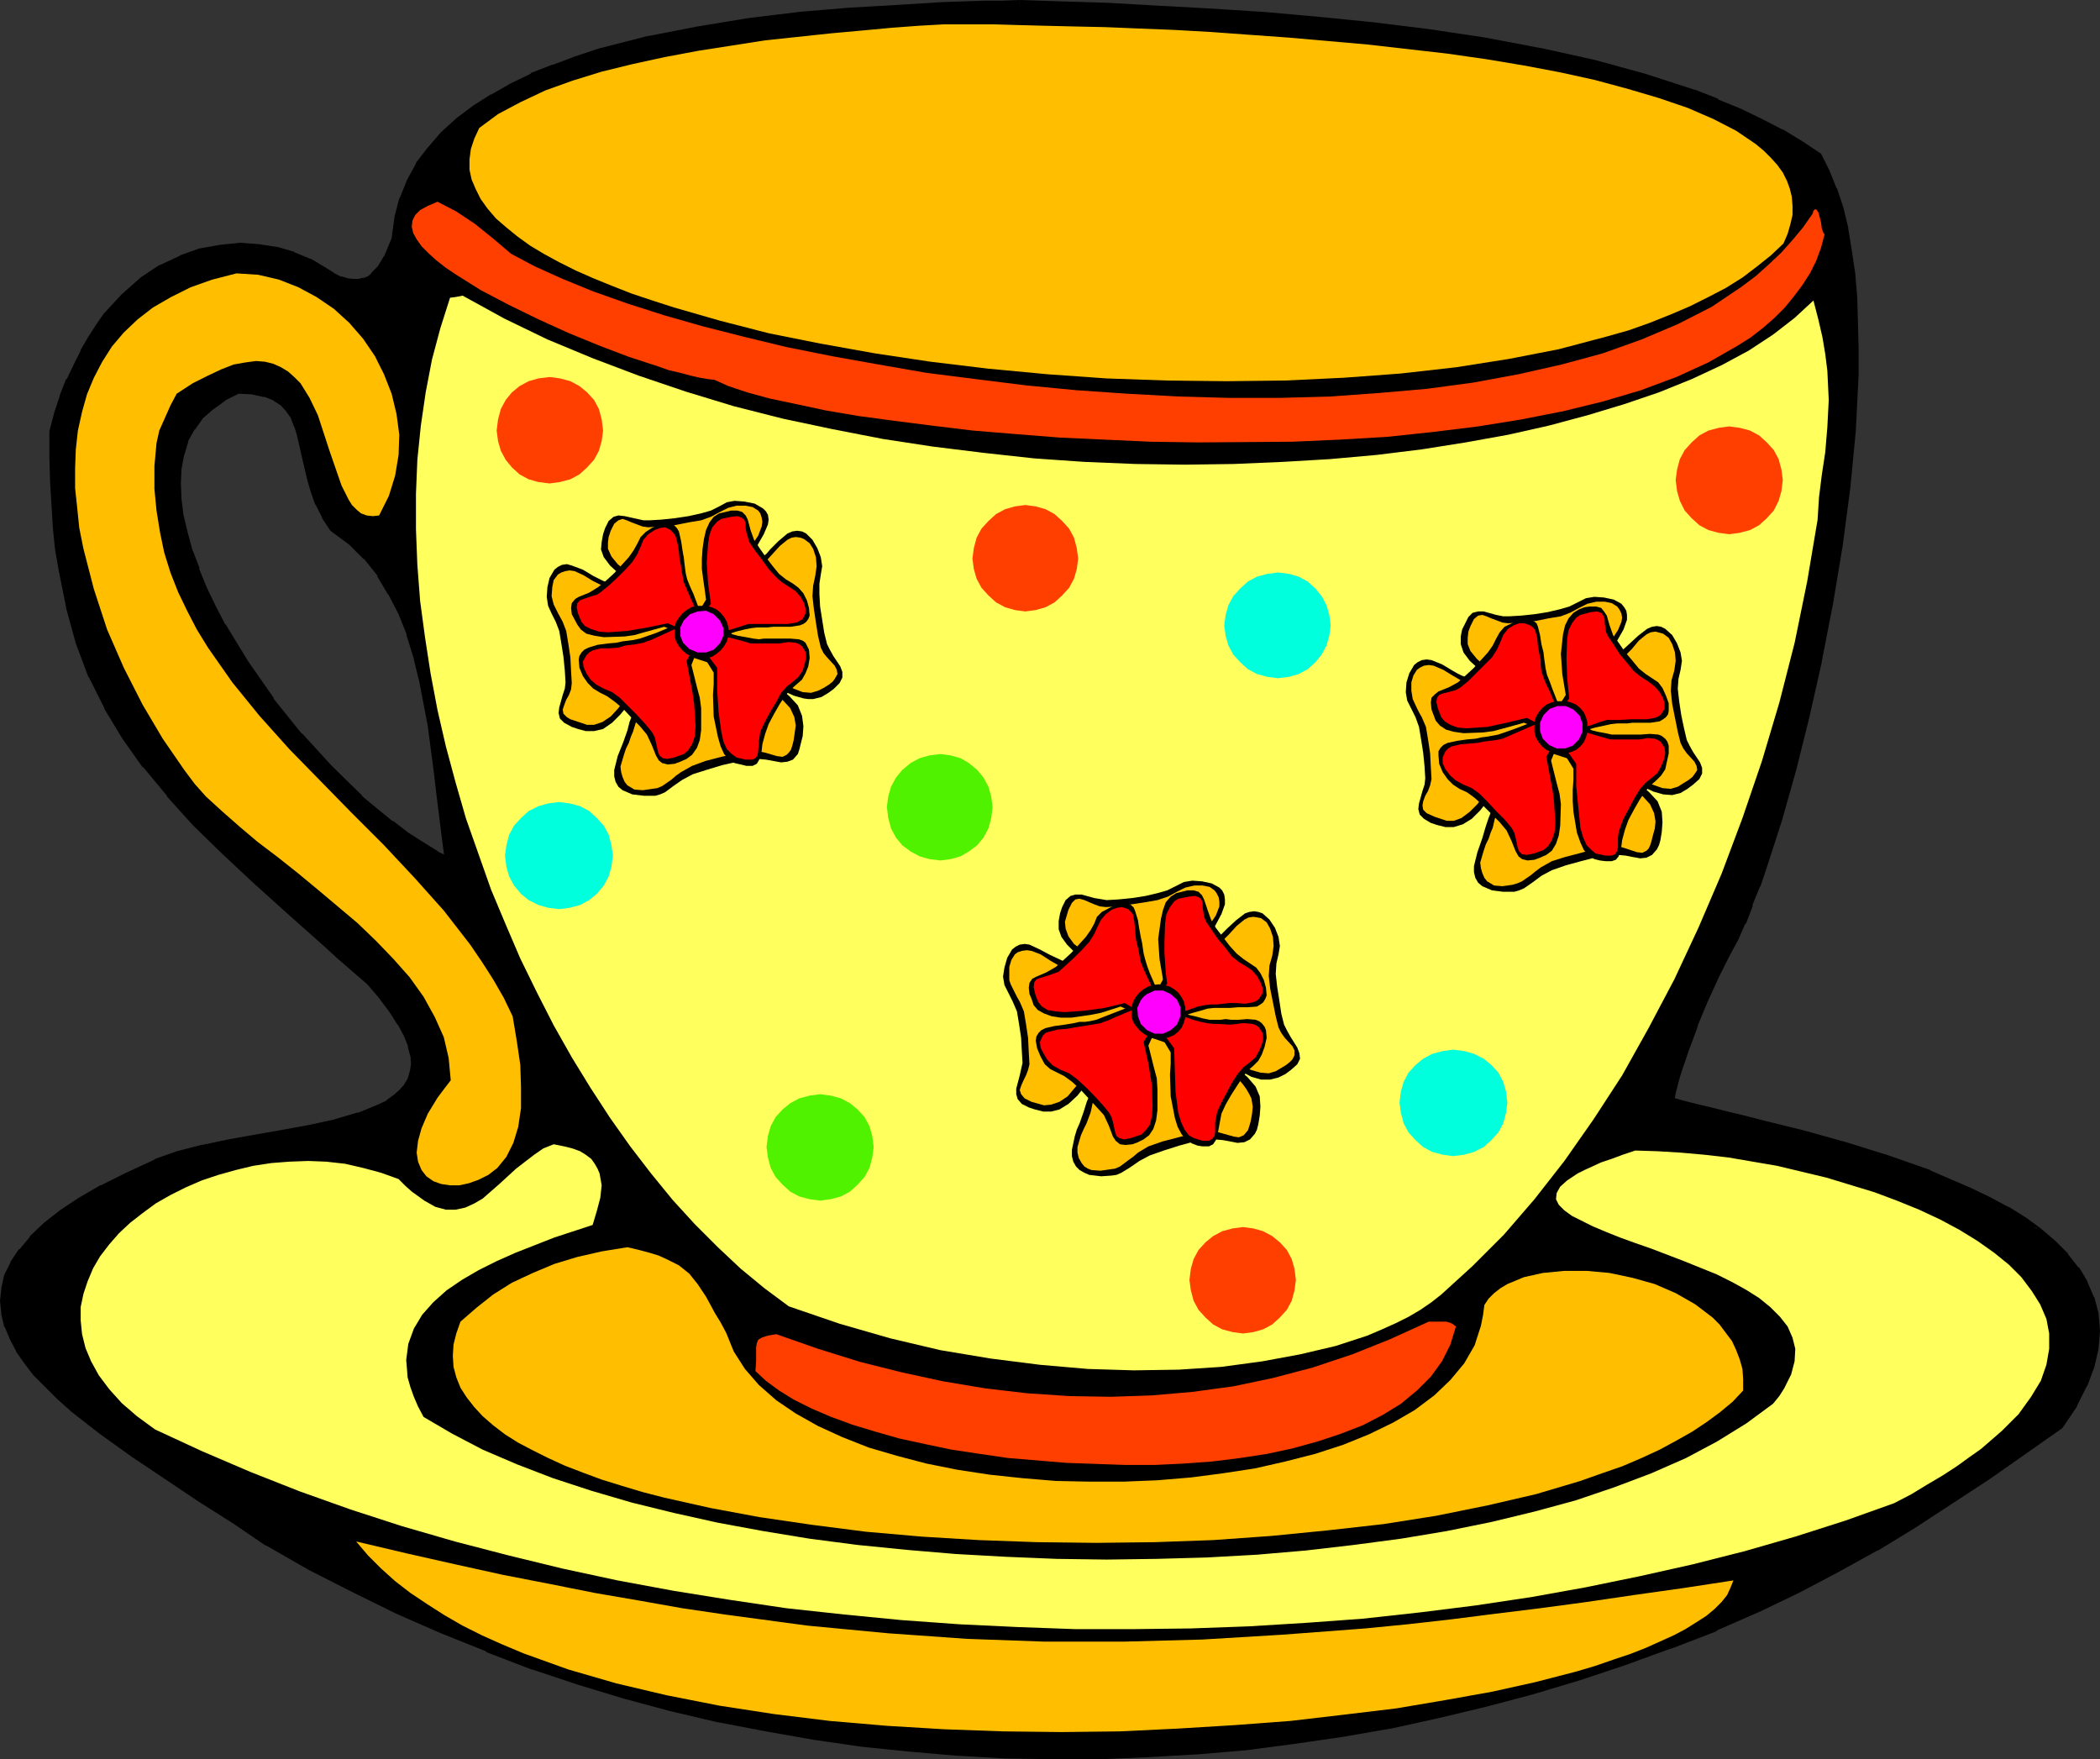<?xml version="1.0" encoding="UTF-8" standalone="no"?>
<svg
   version="1.0"
   width="76.683mm"
   height="64.237mm"
   id="svg75"
   sodipodi:docname="Cup &amp; Saucer 6.wmf"
   xmlns:inkscape="http://www.inkscape.org/namespaces/inkscape"
   xmlns:sodipodi="http://sodipodi.sourceforge.net/DTD/sodipodi-0.dtd"
   xmlns="http://www.w3.org/2000/svg"
   xmlns:svg="http://www.w3.org/2000/svg">
  <rect width="100%" height="100%" fill="#333333" stroke="none"/>
  <sodipodi:namedview
     id="namedview75"
     pagecolor="#ffffff"
     bordercolor="#000000"
     borderopacity="0.25"
     inkscape:showpageshadow="2"
     inkscape:pageopacity="0.0"
     inkscape:pagecheckerboard="0"
     inkscape:deskcolor="#d1d1d1"
     inkscape:document-units="mm" />
  <defs
     id="defs1">
    <pattern
       id="WMFhbasepattern"
       patternUnits="userSpaceOnUse"
       width="6"
       height="6"
       x="0"
       y="0" />
  </defs>
  <path
     style="fill:#000000;fill-opacity:1;fill-rule:evenodd;stroke:none"
     d="m 32.832,53.664 2.112,0.096 1.728,0.384 1.44,0.576 1.056,0.672 0.864,0.96 0.768,1.056 0.48,1.248 0.384,1.248 0.672,2.976 0.768,3.264 0.48,1.632 0.576,1.632 0.864,1.728 1.056,1.632 2.496,1.824 2.112,2.112 1.92,2.4 1.536,2.592 1.44,2.784 1.152,2.88 0.96,3.072 0.768,3.168 1.248,6.528 0.864,6.624 0.384,3.264 0.768,6.144 0.384,2.88 -2.016,-0.96 -2.016,-1.248 -2.112,-1.344 -2.112,-1.632 -2.112,-1.728 -2.208,-1.824 -4.224,-4.128 -4.128,-4.512 -3.936,-4.896 -3.552,-5.088 -3.168,-5.184 -1.344,-2.592 -1.248,-2.592 -1.056,-2.592 -0.96,-2.496 -0.672,-2.496 -0.576,-2.4 -0.288,-2.304 -0.096,-2.304 0.096,-2.112 0.384,-2.016 0.576,-1.92 0.96,-1.728 1.152,-1.632 1.536,-1.344 1.728,-1.248 z M 140.64,0.672 l -2.4,0.096 h -2.496 l -2.784,0.096 -2.88,0.096 -6.144,0.384 -3.264,0.192 -3.36,0.192 -6.816,0.576 -7.104,0.864 -7.008,1.152 -6.912,1.344 -6.72,1.728 -3.168,1.056 -3.072,1.152 -2.976,1.152 -2.784,1.344 -2.688,1.536 -2.4,1.536 -2.304,1.728 -2.016,1.824 -1.728,2.016 -1.632,2.112 -1.248,2.304 -0.96,2.4 -0.672,2.592 -0.384,2.784 -1.152,2.784 -0.864,1.44 -1.056,1.056 -0.576,0.48 -0.672,0.288 -0.768,0.192 h -0.864 l -0.96,-0.096 -0.96,-0.288 -1.152,-0.576 -1.248,-0.768 -1.92,-1.152 -2.112,-0.864 -2.304,-0.672 -2.496,-0.384 -2.496,-0.192 -2.688,0.288 -2.688,0.48 -2.688,0.96 -2.688,1.248 -2.592,1.728 -2.496,2.208 -2.4,2.592 -1.056,1.536 -1.056,1.632 -1.056,1.824 -0.96,1.92 -0.96,2.016 -0.864,2.208 -0.768,2.304 -0.672,2.496 v 3.552 l 0.096,3.264 0.192,3.264 0.192,3.072 0.288,2.88 0.48,2.784 1.056,5.28 1.344,4.896 1.728,4.608 2.112,4.224 2.496,4.128 2.784,3.936 3.264,3.936 3.552,3.936 4.032,3.936 4.416,4.128 4.8,4.32 5.184,4.608 1.344,1.248 1.44,1.248 2.88,2.496 1.728,2.016 1.44,1.92 1.152,1.824 0.864,1.632 0.576,1.44 0.384,1.44 0.096,1.248 -0.192,1.152 -0.288,1.056 -0.576,0.96 -0.768,0.864 -0.864,0.768 -1.056,0.768 -1.248,0.576 -2.784,1.152 -3.264,0.96 -3.552,0.768 -3.648,0.672 -3.84,0.672 -3.744,0.672 -3.648,0.768 -3.36,0.864 -2.976,1.056 -3.936,1.824 -3.456,1.728 -2.976,1.728 -2.592,1.728 -2.208,1.728 -1.824,1.728 -1.44,1.728 -1.152,1.728 -0.768,1.632 -0.384,1.728 -0.192,1.632 0.192,1.728 0.384,1.632 0.672,1.632 0.864,1.632 1.152,1.632 1.248,1.632 1.536,1.536 1.632,1.632 1.824,1.632 3.936,3.072 4.416,3.168 9.312,6.24 4.704,2.976 4.512,3.072 5.856,3.36 6.048,3.072 6.048,2.976 6.144,2.688 6.24,2.496 6.24,2.4 6.336,2.112 6.336,1.92 6.432,1.728 6.528,1.536 6.528,1.248 6.528,1.152 6.624,0.96 6.528,0.672 6.624,0.576 6.72,0.384 6.624,0.096 h 6.624 l 6.624,-0.288 6.624,-0.384 6.72,-0.576 6.528,-0.864 6.624,-0.96 6.624,-1.152 6.528,-1.44 6.432,-1.536 6.528,-1.728 6.432,-1.92 6.336,-2.112 6.336,-2.304 6.24,-2.4 6.144,-2.688 5.376,-2.592 5.28,-2.784 5.376,-2.976 5.184,-3.168 10.272,-6.72 9.888,-6.912 1.92,-2.88 1.344,-2.688 0.96,-2.592 0.576,-2.496 0.192,-2.304 -0.192,-2.208 -0.576,-2.208 -0.864,-2.016 -1.152,-1.92 -1.44,-1.824 -1.728,-1.728 -1.92,-1.632 -2.112,-1.536 -2.304,-1.44 -2.496,-1.344 -2.592,-1.248 -5.568,-2.4 -5.76,-2.016 -5.856,-1.824 -5.856,-1.632 -5.472,-1.344 -2.592,-0.672 -2.4,-0.576 -2.304,-0.576 -2.016,-0.48 -1.92,-0.48 -1.632,-0.48 0.096,-0.768 0.192,-0.96 0.288,-1.152 0.384,-1.344 1.056,-3.072 1.248,-3.36 1.44,-3.456 1.536,-3.36 1.44,-2.88 0.672,-1.248 0.576,-1.056 0.96,-2.208 0.96,-2.496 1.056,-2.592 0.96,-2.88 0.96,-2.976 1.056,-3.264 1.92,-6.816 1.824,-7.296 1.728,-7.68 1.536,-7.872 1.344,-8.064 1.056,-7.968 0.768,-7.968 0.384,-7.584 v -3.648 l -0.096,-3.648 -0.096,-3.36 -0.288,-3.36 -0.48,-3.168 -0.48,-2.976 -0.672,-2.784 -0.864,-2.592 -0.96,-2.4 -1.056,-2.112 -2.496,-1.632 -2.688,-1.632 -2.784,-1.44 -2.976,-1.44 -3.072,-1.248 -3.168,-1.248 -6.816,-2.208 -7.008,-1.92 -7.392,-1.632 -7.584,-1.44 -7.68,-1.152 -7.776,-0.96 -7.68,-0.768 -7.584,-0.672 -7.488,-0.48 -7.104,-0.384 -6.72,-0.384 -6.336,-0.192 z"
     id="path1" />
  <path
     style="fill:#000000;fill-opacity:1;fill-rule:nonzero;stroke:none"
     d="m 33.12,54.24 -0.288,0.096 2.112,0.096 h -0.192 l 1.728,0.384 -0.096,-0.096 1.44,0.576 h -0.096 l 1.056,0.672 -0.096,-0.096 0.864,0.96 -0.096,-0.096 0.768,1.056 -0.096,-0.096 0.48,1.248 v -0.096 l 0.384,1.248 0.672,2.976 0.768,3.264 0.48,1.632 0.576,1.632 0.096,0.096 0.864,1.728 v 0.096 l 1.152,1.728 2.592,1.92 -0.096,-0.096 2.112,2.112 v -0.096 l 1.92,2.4 h -0.096 l 1.536,2.592 v -0.096 l 1.44,2.784 1.152,2.88 -0.096,-0.096 0.96,3.072 0.768,3.168 v -0.096 l 1.248,6.528 0.864,6.624 0.384,3.264 0.768,6.144 0.384,2.88 0.96,-0.672 -2.016,-0.96 h 0.096 l -2.016,-1.248 -2.112,-1.344 -2.112,-1.632 v 0.096 l -2.112,-1.728 -2.208,-1.824 h 0.096 l -4.224,-4.128 -4.128,-4.512 v 0.096 l -3.936,-4.896 h 0.096 l -3.552,-5.088 -3.168,-5.184 v 0.096 L 29.76,83.616 28.512,81.024 27.456,78.432 h 0.096 l -0.96,-2.496 v 0.096 l -0.672,-2.496 -0.576,-2.4 v 0.096 l -0.288,-2.304 v 0.096 L 24.96,66.72 25.056,64.608 v 0.096 l 0.384,-2.016 v 0.096 l 0.576,-1.92 -0.096,0.096 0.96,-1.728 v 0.096 l 1.152,-1.632 -0.096,0.096 1.536,-1.344 -0.096,0.096 1.728,-1.248 h -0.096 l 2.112,-1.056 -0.384,-1.248 -2.304,1.152 h -0.096 l -1.728,1.248 -0.096,0.096 -1.536,1.344 -1.248,1.728 v 0.096 l -0.96,1.728 -0.672,2.016 v 0.096 l -0.384,2.016 v 0.096 l -0.096,2.112 0.096,2.304 V 69.12 L 24,71.424 v 0.096 l 0.576,2.4 0.672,2.496 v 0.096 l 0.96,2.496 h 0.096 l 1.056,2.592 1.248,2.592 1.344,2.592 v 0.096 l 3.168,5.184 3.552,5.088 h 0.096 l 3.936,4.896 v 0.096 l 4.128,4.512 4.224,4.128 h 0.096 l 2.208,1.824 2.112,1.728 v 0.096 l 2.112,1.632 2.112,1.344 2.016,1.248 h 0.096 l 3.072,1.44 -0.48,-4.032 -0.768,-6.144 -0.384,-3.264 -0.864,-6.624 -1.248,-6.528 V 93.408 L 58.368,90.24 57.408,87.168 57.312,87.072 56.16,84.192 54.72,81.408 V 81.312 L 53.184,78.72 h -0.096 l -1.92,-2.4 V 76.224 L 49.056,74.112 48.96,74.016 46.464,72.192 46.656,72.384 45.6,70.752 v 0.096 l -0.864,-1.728 0.096,0.096 -0.576,-1.632 -0.48,-1.632 -0.768,-3.264 -0.672,-2.976 -0.384,-1.248 V 58.368 L 41.376,57.12 40.608,55.968 40.512,55.872 39.648,54.912 38.4,54.144 36.96,53.568 36.864,53.472 35.136,53.088 h -0.192 l -2.208,-0.096 z"
     id="path2" />
  <path
     style="fill:#000000;fill-opacity:1;fill-rule:nonzero;stroke:none"
     d="m 140.64,0 -2.4,0.096 h -2.496 l -2.784,0.096 -2.88,0.096 -6.144,0.384 -3.264,0.192 -3.36,0.192 h -0.096 L 110.4,1.632 103.296,2.496 96.288,3.648 89.376,4.992 H 89.28 L 82.56,6.72 79.392,7.776 76.32,8.928 h -0.096 l -2.976,1.152 v 0.096 l -2.784,1.344 -2.688,1.536 H 67.68 l -2.4,1.536 -2.304,1.728 -0.096,0.096 -2.016,1.824 -1.728,2.016 -0.096,0.096 -1.632,2.112 v 0.096 l -1.248,2.304 -0.96,2.4 -0.096,0.096 -0.672,2.592 v 0.096 l -0.384,2.784 0.096,-0.192 -1.152,2.784 v -0.096 l -0.864,1.44 0.096,-0.096 -1.056,1.056 h 0.096 l -0.576,0.48 0.096,-0.096 -0.672,0.288 0.096,-0.096 -0.768,0.192 h 0.192 -0.864 0.096 L 47.904,38.4 H 48 l -0.96,-0.288 0.096,0.096 -1.152,-0.576 h 0.096 l -1.248,-0.768 -1.92,-1.152 H 42.816 L 40.704,34.848 40.608,34.752 38.304,34.08 h -0.096 l -2.496,-0.384 -2.592,-0.192 -2.784,0.288 -2.688,0.48 h -0.096 l -2.688,0.96 -0.096,0.096 -2.688,1.248 h -0.096 l -2.592,1.728 -0.096,0.096 -2.496,2.208 -2.4,2.592 -0.096,0.096 -1.056,1.536 -1.056,1.632 -1.056,1.824 v 0.096 l -0.96,1.92 -0.96,2.016 H 9.12 l -0.864,2.208 v 0.096 L 7.488,56.928 6.816,59.52 v 3.648 l 0.096,3.264 0.192,3.264 0.192,3.072 v 0.096 l 0.288,2.88 0.48,2.784 1.056,5.28 v 0.096 l 1.344,4.896 1.728,4.608 0.096,0.096 2.112,4.224 v 0.096 l 2.496,4.128 2.784,3.936 h 0.096 l 3.264,3.936 v 0.096 l 3.552,3.936 4.032,3.936 4.416,4.128 4.8,4.32 5.184,4.608 1.344,1.248 4.32,3.744 1.728,2.016 -0.096,-0.096 1.44,1.92 1.152,1.824 v -0.096 l 0.864,1.632 0.576,1.44 -0.096,-0.096 0.384,1.44 v -0.096 l 0.096,1.248 v -0.192 l -0.192,1.152 v -0.096 l -0.288,1.056 0.096,-0.192 -0.576,0.96 0.096,-0.096 -0.768,0.864 -0.864,0.768 0.096,-0.096 -1.056,0.768 h 0.096 l -1.248,0.576 -2.784,1.152 0.096,-0.096 -3.264,0.96 h 0.096 l -3.552,0.768 -3.648,0.672 -3.84,0.672 -3.744,0.672 -3.648,0.768 h -0.096 l -3.36,0.864 -2.976,1.056 -0.096,0.096 -3.936,1.824 -3.456,1.728 h -0.096 l -2.976,1.728 -2.592,1.728 -2.208,1.728 -0.096,0.096 -1.824,1.728 v 0.096 l -1.44,1.728 H 2.592 l -1.152,1.728 v 0.096 l -0.864,1.728 -0.384,1.728 v 0.096 L 0,179.52 l 0.192,1.824 v 0.096 l 0.384,1.632 0.096,0.096 0.672,1.632 0.864,1.632 v 0.096 l 1.152,1.632 1.248,1.632 0.096,0.096 3.168,3.168 1.824,1.632 0.096,0.096 3.936,3.072 4.416,3.168 9.312,6.24 4.704,2.976 4.512,3.072 h 0.096 l 5.856,3.36 6.048,3.072 6.048,2.976 6.144,2.688 6.24,2.496 V 228 l 6.24,2.4 h 0.096 l 6.336,2.112 6.336,1.92 6.432,1.728 6.528,1.536 h 0.096 l 6.528,1.248 6.528,1.152 6.624,0.96 6.528,0.672 6.624,0.576 h 0.096 l 6.72,0.384 6.624,0.096 h 6.624 l 6.624,-0.288 6.624,-0.384 h 0.096 l 6.72,-0.576 6.528,-0.864 6.624,-0.96 6.624,-1.152 H 192 l 6.528,-1.44 6.432,-1.536 6.528,-1.728 6.432,-1.92 6.336,-2.112 6.336,-2.304 h 0.096 l 6.24,-2.4 v -0.096 l 6.144,-2.688 5.376,-2.592 5.28,-2.784 5.376,-2.976 h 0.096 l 5.184,-3.168 10.272,-6.72 9.984,-7.008 2.016,-2.976 v -0.096 l 1.344,-2.688 0.096,-0.096 0.96,-2.592 0.576,-2.496 v -0.096 l 0.192,-2.304 v -0.192 l -0.192,-2.208 v -0.096 l -0.576,-2.208 -0.096,-0.096 -0.864,-2.016 v -0.096 l -1.152,-1.92 h -0.096 l -1.44,-1.824 v -0.096 l -1.728,-1.728 -1.92,-1.632 -0.096,-0.096 -2.88,-0.384 2.112,1.536 -0.096,-0.096 1.92,1.632 1.728,1.728 v -0.096 l 1.44,1.824 h -0.096 l 1.152,1.92 v -0.096 l 0.864,2.016 -0.096,-0.096 0.576,2.208 v -0.096 l 0.192,2.208 v -0.192 l -0.192,2.304 v -0.096 l -0.576,2.496 -0.96,2.592 0.096,-0.096 -1.344,2.688 v -0.096 l -1.92,2.88 0.192,-0.192 -9.888,6.912 -10.272,6.72 -5.184,3.168 h 0.096 l -5.376,2.976 -5.28,2.784 -5.376,2.592 -6.144,2.688 v -0.096 l -6.24,2.4 h 0.096 l -6.336,2.304 -6.336,2.112 -6.432,1.92 -6.528,1.728 -6.432,1.536 -6.528,1.44 h 0.096 l -6.624,1.152 -6.624,0.96 -6.528,0.864 -6.72,0.576 h 0.096 l -6.624,0.384 -6.624,0.288 h -6.624 l -6.624,-0.096 -6.72,-0.384 h 0.096 l -6.624,-0.576 -6.528,-0.672 -6.624,-0.96 -6.528,-1.152 -6.528,-1.248 h 0.096 l -6.528,-1.536 -6.432,-1.728 -6.336,-1.92 -6.336,-2.112 h 0.096 l -6.24,-2.4 v 0.096 l -6.24,-2.496 -6.144,-2.688 -6.048,-2.976 -6.048,-3.072 -5.856,-3.36 h 0.096 l -4.512,-3.072 -4.704,-2.976 -9.312,-6.24 -4.416,-3.168 -3.936,-3.072 0.096,0.096 -1.824,-1.632 -3.168,-3.168 0.096,0.096 -1.248,-1.632 -1.152,-1.632 v 0.096 l -0.864,-1.632 -0.672,-1.632 0.096,0.096 -0.384,-1.632 v 0.096 l -0.192,-1.728 v 0.192 l 0.192,-1.632 v 0.096 l 0.384,-1.728 -0.096,0.096 0.768,-1.632 v 0.096 l 1.152,-1.728 H 3.648 l 1.44,-1.728 v 0.096 l 1.824,-1.728 -0.096,0.096 2.208,-1.728 2.592,-1.728 2.976,-1.728 h -0.096 l 3.456,-1.728 3.936,-1.824 -0.096,0.096 2.976,-1.056 3.36,-0.864 h -0.096 l 3.648,-0.768 3.744,-0.672 3.84,-0.672 3.648,-0.672 3.552,-0.768 h 0.096 l 3.264,-0.96 0.096,-0.096 2.784,-1.152 1.344,-0.576 1.056,-0.768 0.096,-0.096 0.864,-0.768 0.864,-0.96 0.576,-1.056 0.384,-1.152 v -0.096 L 58.08,146.88 57.984,145.536 57.6,144 l -0.096,-0.096 -0.576,-1.44 -0.864,-1.632 v -0.096 l -1.152,-1.824 -1.44,-1.92 -0.096,-0.096 -1.728,-2.016 -4.32,-3.744 -1.344,-1.248 L 40.8,125.28 36,120.96 31.584,116.832 27.552,112.896 24,108.96 v 0.096 l -3.264,-3.936 h 0.096 l -2.784,-3.936 -2.496,-4.128 v 0.096 l -2.112,-4.224 0.096,0.096 -1.728,-4.608 -1.344,-4.896 v 0.096 L 9.408,78.336 8.928,75.552 8.64,72.672 v 0.096 L 8.448,69.696 8.256,66.432 8.16,63.168 v -3.552 0.192 L 8.832,57.312 9.6,55.008 v 0.096 l 0.864,-2.208 h -0.096 l 0.96,-2.016 0.96,-1.92 v 0.096 l 1.056,-1.824 1.056,-1.632 1.056,-1.536 -0.096,0.096 2.4,-2.592 2.496,-2.208 -0.096,0.096 2.592,-1.728 h -0.096 l 2.688,-1.248 -0.096,0.096 2.688,-0.96 H 27.84 l 2.688,-0.48 2.688,-0.288 h -0.192 l 2.496,0.192 2.496,0.384 H 37.92 L 40.224,36.096 40.128,36 42.24,36.864 h -0.096 l 1.92,1.152 1.248,0.768 h 0.096 l 1.152,0.576 0.096,0.096 1.056,0.288 0.96,0.096 h 0.096 0.96 l 0.864,-0.192 0.096,-0.096 0.768,-0.288 0.576,-0.576 h 0.096 l 1.152,-1.152 0.864,-1.44 V 36 l 1.248,-2.88 0.384,-2.88 v 0.096 l 0.672,-2.592 -0.096,0.096 0.96,-2.4 1.248,-2.304 v 0.096 l 1.632,-2.112 -0.096,0.096 1.728,-2.016 2.016,-1.824 -0.096,0.096 2.304,-1.728 2.4,-1.536 h -0.096 l 2.688,-1.536 2.784,-1.344 v 0.096 L 76.8,10.272 H 76.704 L 79.776,9.12 82.944,8.064 89.664,6.336 H 89.568 L 96.48,4.992 103.488,3.84 110.592,2.976 117.408,2.4 h -0.096 l 3.36,-0.192 3.264,-0.192 6.144,-0.384 2.88,-0.096 2.784,-0.096 h 2.496 l 2.4,-0.096 z"
     id="path3" />
  <path
     style="fill:#000000;fill-opacity:1;fill-rule:nonzero;stroke:none"
     d="m 281.664,169.536 -2.112,-1.536 -2.304,-1.44 h -0.096 l -2.496,-1.344 -2.592,-1.248 -5.568,-2.4 -0.096,-0.096 -5.76,-2.016 -5.856,-1.824 -5.856,-1.632 -5.472,-1.344 -2.592,-0.672 -2.4,-0.576 -2.304,-0.576 -2.016,-0.48 -1.92,-0.48 -1.632,-0.48 0.48,0.768 0.096,-0.768 0.192,-0.96 v 0.096 l 0.288,-1.152 0.384,-1.344 1.056,-3.072 1.248,-3.36 -0.096,0.096 1.44,-3.456 1.536,-3.36 1.44,-2.88 0.672,-1.248 0.576,-1.056 0.96,-2.208 h 0.096 l 0.96,-2.496 h -0.096 l 1.056,-2.592 0.096,-0.096 0.96,-2.88 2.016,-6.24 1.92,-6.816 1.824,-7.296 1.728,-7.68 v -0.096 l 1.536,-7.872 1.344,-8.064 1.056,-7.968 0.768,-7.968 v -0.096 l 0.384,-7.584 v -3.648 l -0.096,-3.648 -0.096,-3.36 v -0.096 l -0.288,-3.36 -0.48,-3.168 -0.48,-2.976 v -0.096 l -0.672,-2.784 -0.864,-2.592 -0.096,-0.096 -0.96,-2.4 -1.152,-2.304 -2.592,-1.728 -2.688,-1.632 h -0.096 l -2.784,-1.44 -2.976,-1.44 -3.072,-1.248 v -0.096 l -3.168,-1.248 h -0.096 l -6.816,-2.208 -7.008,-1.92 -7.392,-1.632 h -0.096 l -7.584,-1.44 -7.68,-1.152 -7.776,-0.96 -7.68,-0.768 -7.584,-0.672 h -0.096 L 166.656,1.152 159.552,0.768 152.832,0.384 146.496,0.192 140.64,0 v 1.344 l 5.856,0.192 6.336,0.192 6.72,0.384 7.104,0.384 7.488,0.48 h -0.096 l 7.584,0.672 7.68,0.768 7.776,0.96 7.68,1.152 7.584,1.44 h -0.096 l 7.392,1.632 7.008,1.92 6.816,2.208 h -0.096 l 3.168,1.248 V 14.88 l 3.072,1.248 2.976,1.44 2.784,1.44 h -0.096 l 2.688,1.632 2.496,1.632 -0.192,-0.288 1.056,2.112 0.96,2.4 -0.096,-0.096 0.864,2.592 0.672,2.784 V 31.68 l 0.48,2.976 0.48,3.168 0.288,3.36 v -0.096 l 0.096,3.36 0.096,3.648 v 3.648 l -0.384,7.584 v -0.096 l -0.768,7.968 -1.056,7.968 -1.344,8.064 -1.536,7.872 v -0.096 l -1.728,7.68 -1.824,7.296 -1.92,6.816 -2.016,6.24 -0.96,2.88 0.096,-0.096 -1.056,2.592 h -0.096 l -0.96,2.496 h 0.096 l -0.96,2.208 -0.576,1.056 -0.672,1.248 -1.44,2.88 -1.536,3.36 -1.44,3.456 -0.096,0.096 -1.248,3.36 -1.056,3.072 -0.384,1.344 -0.288,1.152 v 0.096 l -0.192,0.96 -0.192,1.344 2.208,0.672 1.92,0.48 2.016,0.48 2.304,0.576 2.4,0.576 2.592,0.672 5.472,1.344 5.856,1.632 5.856,1.824 5.76,2.016 -0.096,-0.096 5.568,2.4 2.592,1.248 2.496,1.344 h -0.096 l 2.304,1.44 z"
     id="path4" />
  <path
     style="fill:#ffbf00;fill-opacity:1;fill-rule:evenodd;stroke:none"
     d="m 130.272,3.36 -3.456,0.192 -3.84,0.288 -4.128,0.384 -4.224,0.384 -9.024,0.96 -9.216,1.44 -4.608,0.864 -4.416,0.96 -4.32,1.056 -4.032,1.248 -3.744,1.344 -3.456,1.632 -3.072,1.632 -2.592,1.92 -0.672,1.44 -0.48,1.44 -0.192,1.44 v 1.44 l 0.288,1.344 0.576,1.344 0.672,1.344 0.96,1.344 1.152,1.344 1.44,1.248 1.536,1.248 1.728,1.248 1.92,1.152 2.112,1.152 2.304,1.152 2.4,1.056 2.592,1.056 2.688,1.056 2.88,0.96 2.976,0.96 6.336,1.824 6.72,1.728 7.2,1.44 7.488,1.344 7.68,1.152 7.968,0.96 8.16,0.768 8.16,0.576 8.256,0.288 8.256,0.096 8.16,-0.096 8.064,-0.384 7.776,-0.576 7.68,-0.864 7.296,-1.152 6.912,-1.344 6.528,-1.728 3.072,-0.864 2.976,-1.056 2.88,-1.152 2.688,-1.152 2.496,-1.248 2.4,-1.248 2.304,-1.44 2.016,-1.536 1.92,-1.536 1.728,-1.632 0.576,-1.344 0.384,-1.344 0.288,-1.248 v -1.248 l -0.096,-1.248 -0.288,-1.152 -0.384,-1.056 -0.576,-1.152 -0.768,-1.056 -0.864,-0.96 -0.96,-0.96 -1.152,-0.96 -2.688,-1.824 -3.168,-1.632 -3.552,-1.536 -3.936,-1.344 -4.224,-1.248 -4.608,-1.248 -4.8,-1.056 L 210.24,9.024 205.056,8.16 199.68,7.392 188.736,6.144 177.792,5.184 172.416,4.8 167.136,4.416 162.048,4.128 157.152,3.936 152.544,3.744 148.128,3.648 144.096,3.552 140.448,3.456 137.184,3.36 Z"
     id="path5" />
  <path
     style="fill:#ff3f00;fill-opacity:1;fill-rule:evenodd;stroke:none"
     d="m 60.384,27.84 -1.344,0.576 -1.056,0.576 -0.672,0.672 -0.384,0.768 -0.096,0.864 0.192,0.864 0.48,0.864 0.672,0.96 0.96,0.96 1.056,0.96 1.344,1.056 1.44,0.96 3.36,2.112 3.84,2.016 4.128,2.016 4.224,1.92 4.224,1.728 4.032,1.536 3.84,1.248 1.632,0.576 1.632,0.384 1.44,0.384 1.248,0.288 1.152,0.192 0.864,0.096 0.864,0.384 1.056,0.48 2.592,0.864 3.168,0.864 3.648,0.768 4.032,0.864 4.512,0.768 4.992,0.672 5.28,0.672 5.568,0.672 5.856,0.48 6.048,0.48 6.24,0.288 6.336,0.288 6.528,0.096 13.056,-0.096 6.528,-0.288 6.528,-0.384 6.336,-0.672 6.24,-0.768 5.952,-0.96 5.856,-1.152 5.472,-1.344 5.184,-1.536 4.896,-1.824 4.416,-2.016 4.032,-2.304 1.824,-1.152 1.728,-1.344 1.536,-1.344 1.44,-1.44 1.248,-1.536 1.152,-1.536 1.056,-1.632 0.864,-1.728 0.672,-1.824 0.48,-1.824 -0.192,-0.288 -0.192,-0.576 -0.096,-0.768 -0.192,-0.768 -0.192,-0.672 -0.288,-0.384 h -0.192 l -0.192,0.192 -0.096,0.384 -1.344,1.92 -1.44,1.728 -1.536,1.728 -1.728,1.632 -1.824,1.632 -1.92,1.44 -4.128,2.784 -4.704,2.4 -4.992,2.112 -5.376,1.92 -5.664,1.536 -5.952,1.344 -6.24,1.152 -6.432,0.864 -6.624,0.576 -6.72,0.48 -6.912,0.192 h -7.008 l -7.008,-0.192 -7.008,-0.384 -7.008,-0.48 -7.008,-0.672 -6.912,-0.864 -6.816,-0.864 -6.624,-1.152 -6.432,-1.152 -6.24,-1.248 -5.952,-1.44 -5.664,-1.44 -5.376,-1.536 -5.088,-1.632 -4.608,-1.632 -4.224,-1.728 -3.84,-1.728 -3.264,-1.728 -2.496,-2.112 -2.496,-2.016 -2.592,-1.728 z"
     id="path6" />
  <path
     style="fill:#ffbf00;fill-opacity:1;fill-rule:evenodd;stroke:none"
     d="m 32.64,37.728 -3.36,0.864 -2.976,1.056 -2.688,1.344 -2.496,1.44 -2.112,1.632 -1.92,1.824 -1.632,1.92 -1.344,2.112 -1.152,2.208 -0.96,2.304 -0.672,2.4 -0.576,2.592 -0.288,2.592 -0.096,2.592 v 2.784 l 0.288,2.688 0.288,2.784 0.576,2.88 1.44,5.568 1.824,5.568 2.304,5.28 2.592,5.088 2.784,4.704 2.976,4.32 1.44,1.92 1.536,1.728 2.208,2.016 2.4,2.112 2.496,2.112 2.784,2.112 2.784,2.208 2.784,2.304 5.472,4.608 2.592,2.496 2.4,2.496 2.208,2.496 1.92,2.688 1.536,2.784 1.248,2.784 0.672,2.88 0.288,3.072 -0.96,1.248 -0.864,1.152 -1.344,2.208 -0.864,2.016 -0.48,1.728 -0.192,1.632 0.192,1.248 0.48,1.152 0.672,0.864 0.96,0.672 1.056,0.384 1.248,0.192 h 1.248 l 1.344,-0.288 1.344,-0.48 1.344,-0.672 1.248,-0.96 1.248,-1.536 0.96,-1.92 0.672,-2.208 0.384,-2.592 v -2.88 l -0.096,-3.072 -0.48,-3.264 -0.576,-3.456 -1.248,-2.592 -1.44,-2.496 -1.536,-2.4 -1.632,-2.4 -3.648,-4.704 -4.032,-4.512 -4.224,-4.512 -4.416,-4.416 -8.64,-8.832 -4.128,-4.608 -3.744,-4.608 -3.36,-4.8 L 27.168,86.88 25.824,84.288 24.576,81.696 23.52,79.008 22.656,76.224 22.08,73.44 21.6,70.464 21.312,67.488 V 64.32 l 0.288,-3.168 0.384,-1.728 1.536,-3.456 0.864,-1.632 2.208,-1.44 2.112,-1.056 1.824,-0.864 1.728,-0.672 1.632,-0.288 1.44,-0.192 1.248,0.096 1.152,0.288 1.056,0.48 0.96,0.576 0.864,0.768 0.864,0.864 1.248,2.016 1.152,2.4 1.632,4.992 0.864,2.496 0.768,2.208 0.96,1.92 0.48,0.768 0.672,0.672 0.576,0.48 0.768,0.288 0.864,0.096 0.864,-0.096 1.344,-2.688 0.864,-2.784 0.48,-2.88 0.096,-2.784 -0.384,-2.88 -0.672,-2.784 -1.056,-2.688 -1.248,-2.496 -1.632,-2.4 -1.92,-2.208 -2.112,-1.92 -2.4,-1.632 -2.496,-1.344 -2.688,-1.056 -2.88,-0.672 z"
     id="path7" />
  <path
     style="fill:#ffff5e;fill-opacity:1;fill-rule:evenodd;stroke:none"
     d="m 62.112,41.088 -1.344,4.224 -1.152,4.32 -0.864,4.512 -0.672,4.608 -0.48,4.704 -0.192,4.704 v 4.896 l 0.192,4.896 0.384,4.992 0.672,4.992 0.768,4.992 0.96,5.088 1.152,4.992 1.344,4.992 1.44,4.992 3.456,9.792 2.016,4.8 2.016,4.704 2.304,4.704 2.304,4.512 2.496,4.416 2.592,4.224 2.688,4.128 2.784,3.936 2.88,3.744 2.976,3.648 3.072,3.36 3.168,3.168 3.168,2.976 3.264,2.688 3.36,2.496 7.008,2.4 7.008,2.016 6.912,1.632 6.912,1.152 6.816,0.864 6.624,0.576 6.336,0.192 6.24,-0.096 5.856,-0.384 5.664,-0.768 5.184,-0.96 4.896,-1.152 4.416,-1.44 2.016,-0.864 1.92,-0.864 1.728,-0.864 1.632,-0.96 1.536,-1.056 1.344,-1.056 4.32,-3.936 4.32,-4.32 4.224,-4.896 4.128,-5.28 4.032,-5.76 3.936,-6.048 3.648,-6.528 3.552,-6.72 3.36,-7.2 3.168,-7.392 2.88,-7.68 2.688,-7.872 2.4,-8.064 2.112,-8.256 1.728,-8.448 1.44,-8.544 0.192,-3.072 0.384,-3.072 0.48,-3.168 0.288,-3.456 0.192,-3.744 -0.192,-4.032 -0.288,-2.304 -0.384,-2.304 -0.576,-2.496 -0.672,-2.592 -2.592,2.4 -2.976,2.304 -3.36,2.208 -3.744,2.016 -4.128,1.92 -4.512,1.824 -4.8,1.632 -5.088,1.536 -5.376,1.44 -5.568,1.248 -5.856,1.056 -6.048,0.96 -6.24,0.768 -6.432,0.576 -6.528,0.384 -6.72,0.288 -6.816,0.096 -6.816,-0.096 -7.008,-0.288 -6.912,-0.48 -7.008,-0.768 -7.008,-0.864 -6.912,-1.056 -6.912,-1.344 -6.816,-1.44 -6.816,-1.728 -6.624,-2.016 -6.528,-2.208 -6.336,-2.4 -6.24,-2.592 -5.952,-2.88 -5.76,-3.168 -0.96,0.192 z"
     id="path8" />
  <path
     style="fill:#ffff5e;fill-opacity:1;fill-rule:evenodd;stroke:none"
     d="m 76.416,157.92 -1.44,0.576 -1.248,0.864 -2.496,1.92 -2.304,2.112 -2.304,2.016 -1.152,0.672 -1.248,0.576 -1.344,0.288 h -1.344 l -1.44,-0.384 -1.536,-0.864 -1.728,-1.248 -0.864,-0.768 -0.96,-0.96 -2.4,-0.864 -2.496,-0.672 -2.496,-0.576 -2.592,-0.288 -2.496,-0.096 -2.592,0.096 -2.496,0.192 -2.496,0.384 -2.4,0.576 -2.4,0.672 -2.304,0.768 -2.208,0.96 -2.112,1.056 -2.016,1.152 -1.824,1.344 -1.728,1.344 -1.536,1.44 -1.344,1.536 -1.248,1.632 -0.96,1.632 -0.768,1.824 -0.576,1.728 -0.384,1.824 v 1.824 l 0.192,1.92 0.48,1.92 0.768,1.824 1.056,1.92 1.44,1.92 1.728,1.92 2.112,1.824 2.496,1.824 6.432,2.976 6.72,2.88 6.816,2.688 7.008,2.496 7.104,2.304 7.296,2.112 7.392,1.92 7.488,1.824 7.584,1.632 7.776,1.44 7.776,1.248 7.776,1.152 7.968,0.864 7.872,0.768 7.968,0.576 8.064,0.384 7.968,0.288 h 7.968 l 7.968,-0.096 7.968,-0.288 7.872,-0.48 7.872,-0.576 7.872,-0.864 7.68,-0.96 7.68,-1.152 7.488,-1.344 7.488,-1.536 7.296,-1.632 7.2,-1.824 7.008,-2.016 6.912,-2.208 6.72,-2.4 2.4,-1.248 2.208,-1.344 2.112,-1.248 1.92,-1.248 1.728,-1.248 1.632,-1.152 2.88,-2.496 2.304,-2.304 1.728,-2.4 1.344,-2.208 0.768,-2.208 0.384,-2.208 v -2.112 l -0.384,-2.016 -0.864,-2.016 -1.152,-1.824 -1.44,-1.92 -1.728,-1.728 -2.016,-1.632 -2.304,-1.632 -2.496,-1.536 -2.688,-1.44 -2.88,-1.344 -3.072,-1.248 -3.072,-1.152 -6.624,-2.016 -6.816,-1.632 -6.72,-1.152 -3.36,-0.384 -3.264,-0.288 -3.168,-0.192 -3.072,-0.096 -1.728,0.576 -1.536,0.576 -1.44,0.48 -1.248,0.576 -1.056,0.48 -0.96,0.48 -1.44,0.96 -0.96,0.864 -0.48,0.864 -0.096,0.864 0.384,0.768 0.768,0.768 1.056,0.768 1.344,0.672 1.536,0.768 1.824,0.768 1.92,0.768 2.112,0.768 2.208,0.768 4.512,1.728 4.512,1.824 2.112,1.056 1.92,1.056 1.824,1.152 1.536,1.248 1.344,1.344 1.056,1.344 0.672,1.536 0.384,1.536 -0.096,1.728 -0.48,1.824 -0.96,1.92 -0.672,1.056 -0.864,1.056 -3.648,2.688 -4.032,2.496 -4.32,2.304 -4.8,2.112 -5.088,1.92 -5.376,1.824 -5.664,1.536 -5.952,1.44 -6.144,1.248 -6.336,1.056 -6.528,0.864 -6.624,0.768 -6.72,0.576 -6.912,0.384 -6.912,0.192 -6.912,0.096 -6.912,-0.096 -7.008,-0.288 -6.912,-0.384 -6.816,-0.576 -6.72,-0.672 -6.624,-0.864 -6.432,-1.056 -6.24,-1.152 -6.048,-1.344 -5.856,-1.44 -5.568,-1.632 -5.28,-1.728 -4.992,-1.92 -4.704,-2.016 -4.224,-2.208 -3.936,-2.304 -0.768,-1.44 -0.576,-1.344 -0.48,-1.344 -0.384,-1.344 -0.096,-1.248 -0.096,-1.152 0.288,-2.208 0.768,-2.112 1.152,-1.92 1.536,-1.728 1.824,-1.632 2.112,-1.44 2.304,-1.344 2.496,-1.248 2.592,-1.152 5.376,-2.112 5.28,-1.728 0.576,-1.92 0.48,-1.824 0.192,-1.728 -0.288,-1.632 -0.288,-0.672 -0.384,-0.672 -0.48,-0.672 -0.768,-0.576 -0.768,-0.48 -1.056,-0.384 -1.152,-0.288 z"
     id="path9" />
  <path
     style="fill:#ffbf00;fill-opacity:1;fill-rule:evenodd;stroke:none"
     d="m 86.592,172.128 -3.552,0.576 -3.36,0.768 -3.168,0.96 -2.976,1.248 -2.88,1.344 -2.592,1.632 -2.304,1.824 -2.208,1.92 -0.576,1.632 -0.384,1.536 -0.096,1.536 0.096,1.536 0.384,1.44 0.576,1.44 0.864,1.344 1.056,1.344 1.152,1.248 1.44,1.248 1.632,1.248 1.824,1.152 2.016,1.056 2.112,1.056 2.304,1.056 2.496,0.96 2.592,0.96 2.784,0.864 2.88,0.864 2.976,0.768 6.432,1.44 6.72,1.248 7.2,1.056 7.488,0.96 7.68,0.672 7.872,0.48 8.064,0.288 8.16,0.096 8.064,-0.096 8.064,-0.288 8.064,-0.576 7.776,-0.768 7.68,-0.864 7.296,-1.152 7.104,-1.44 6.624,-1.536 6.144,-1.824 2.976,-1.056 2.784,-0.96 2.688,-1.152 2.496,-1.152 2.304,-1.248 2.208,-1.248 2.016,-1.344 1.824,-1.344 1.728,-1.44 1.44,-1.536 v -1.536 l -0.096,-1.44 -0.384,-1.344 -0.48,-1.248 -0.576,-1.248 -1.728,-2.304 -0.96,-0.96 -2.4,-1.824 -2.688,-1.536 -2.88,-1.248 -3.072,-0.864 -3.168,-0.672 -3.168,-0.288 h -3.072 l -2.976,0.288 -2.592,0.576 -2.304,0.96 -0.96,0.576 -0.864,0.672 -0.768,0.768 -0.576,0.864 -0.192,1.44 -0.288,1.44 -0.864,2.688 -1.44,2.496 -1.92,2.304 -2.208,2.112 -2.688,2.016 -2.976,1.728 -3.36,1.632 -3.552,1.44 -3.84,1.248 -4.128,1.056 -4.224,0.96 -4.416,0.672 -4.416,0.576 -4.608,0.384 -4.704,0.192 h -4.608 l -4.704,-0.096 -4.608,-0.384 -4.512,-0.48 -4.416,-0.672 -4.32,-0.864 -4.032,-1.056 -3.936,-1.152 -3.648,-1.44 -3.36,-1.536 -3.072,-1.728 -2.688,-1.824 -2.4,-2.112 -1.92,-2.208 -1.536,-2.4 -1.056,-2.592 -0.768,-1.44 -0.768,-1.248 -0.672,-1.248 -0.576,-1.056 -1.152,-1.728 -1.152,-1.44 -1.44,-1.152 -1.728,-0.864 -1.056,-0.48 -1.248,-0.384 -1.44,-0.384 z"
     id="path10" />
  <path
     style="fill:#ff3f00;fill-opacity:1;fill-rule:evenodd;stroke:none"
     d="m 197.184,182.4 -5.28,2.4 -5.28,2.112 -5.472,1.824 -5.472,1.44 -5.472,1.152 -5.664,0.768 -5.568,0.48 -5.664,0.192 -5.76,-0.096 -5.76,-0.384 -5.76,-0.672 -5.76,-0.96 -5.76,-1.248 -5.76,-1.44 -5.856,-1.824 -5.76,-2.016 -1.152,0.192 -0.864,0.288 -0.48,0.288 -0.192,0.48 -0.096,0.576 v 1.92 l -0.096,1.344 1.44,1.344 1.824,1.344 2.016,1.248 2.496,1.248 2.688,1.152 2.88,1.056 3.168,0.96 3.36,0.96 3.552,0.768 3.648,0.768 3.84,0.576 3.936,0.576 8.064,0.672 8.16,0.288 h 4.032 l 4.032,-0.192 3.936,-0.288 3.84,-0.48 3.744,-0.576 3.552,-0.768 3.456,-0.96 3.168,-1.056 2.976,-1.152 2.784,-1.44 2.496,-1.536 2.208,-1.824 1.92,-1.92 1.536,-2.112 1.152,-2.304 0.768,-2.496 -0.48,-0.384 -0.48,-0.192 -0.384,-0.096 z"
     id="path11" />
  <path
     style="fill:#ffbf00;fill-opacity:1;fill-rule:evenodd;stroke:none"
     d="m 49.152,212.736 1.632,1.92 1.824,1.824 1.92,1.728 2.112,1.632 2.304,1.536 2.4,1.536 2.496,1.44 2.688,1.344 2.784,1.248 2.976,1.248 6.144,2.208 6.624,1.92 6.912,1.632 7.296,1.44 7.488,1.152 7.776,0.96 7.872,0.672 7.968,0.48 8.064,0.288 8.064,0.096 8.064,-0.096 7.968,-0.384 7.872,-0.48 7.68,-0.576 7.392,-0.864 7.2,-0.864 6.816,-1.152 6.432,-1.152 6.048,-1.344 5.568,-1.44 2.592,-0.768 2.496,-0.864 2.304,-0.768 2.208,-0.864 3.84,-1.728 1.632,-0.864 1.536,-0.96 1.344,-0.864 1.152,-0.96 0.96,-0.96 0.768,-0.96 0.48,-1.056 0.384,-0.96 -6.912,1.056 -6.816,0.96 -6.528,0.96 -6.432,0.864 -6.24,0.768 -6.048,0.768 -5.952,0.672 -5.856,0.576 -11.424,0.864 -11.136,0.672 -10.848,0.288 h -10.848 l -10.752,-0.384 -10.848,-0.768 -11.136,-1.056 -11.424,-1.536 -5.856,-0.864 -5.952,-1.056 -6.144,-1.056 -6.24,-1.248 -6.432,-1.248 -6.528,-1.44 -6.816,-1.536 z"
     id="path12" />
  <path
     style="fill:#ff3f00;fill-opacity:1;fill-rule:evenodd;stroke:none"
     d="m 75.84,52.032 1.44,0.192 1.44,0.384 1.248,0.672 1.056,0.864 0.96,1.056 0.672,1.248 0.384,1.44 0.192,1.536 -0.192,1.44 -0.384,1.344 -0.672,1.248 -0.96,1.056 -1.056,0.96 -1.248,0.672 -1.44,0.384 -1.44,0.192 -1.536,-0.192 -1.344,-0.384 -1.248,-0.672 -1.056,-0.96 -0.864,-1.056 -0.672,-1.248 -0.384,-1.344 -0.192,-1.44 0.192,-1.536 0.384,-1.44 0.672,-1.248 0.864,-1.056 1.056,-0.864 1.248,-0.672 1.344,-0.384 z"
     id="path13" />
  <path
     style="fill:#ff3f00;fill-opacity:1;fill-rule:evenodd;stroke:none"
     d="m 141.504,69.696 1.44,0.192 1.344,0.384 1.248,0.672 1.056,0.96 0.96,1.056 0.672,1.248 0.384,1.44 0.192,1.44 -0.192,1.44 -0.384,1.344 -0.672,1.248 -0.96,1.056 -1.056,0.96 -1.248,0.672 -1.344,0.384 -1.44,0.192 -1.44,-0.192 -1.344,-0.384 -1.248,-0.672 -1.056,-0.96 -0.96,-1.056 -0.672,-1.248 -0.384,-1.344 -0.192,-1.44 0.192,-1.44 0.384,-1.44 0.672,-1.248 0.96,-1.056 1.056,-0.96 1.248,-0.672 1.344,-0.384 z"
     id="path14" />
  <path
     style="fill:#51f200;fill-opacity:1;fill-rule:evenodd;stroke:none"
     d="m 129.792,104.064 1.44,0.192 1.344,0.384 1.152,0.672 1.152,0.96 0.864,1.056 0.672,1.248 0.384,1.344 0.192,1.44 -0.192,1.536 -0.384,1.44 -0.672,1.248 -0.864,1.056 -1.152,0.864 -1.152,0.672 -1.344,0.384 -1.44,0.192 -1.536,-0.192 -1.344,-0.384 -1.248,-0.672 -1.152,-0.864 -0.864,-1.056 -0.672,-1.248 -0.384,-1.44 -0.192,-1.536 0.192,-1.44 0.384,-1.344 0.672,-1.248 0.864,-1.056 1.152,-0.96 1.248,-0.672 1.344,-0.384 z"
     id="path15" />
  <path
     style="fill:#00ffdd;fill-opacity:1;fill-rule:evenodd;stroke:none"
     d="m 77.184,110.688 1.44,0.192 1.44,0.384 1.248,0.672 1.056,0.96 0.96,1.056 0.672,1.248 0.384,1.44 0.192,1.44 -0.192,1.536 -0.384,1.344 -0.672,1.248 -0.96,1.152 -1.056,0.864 -1.248,0.672 -1.44,0.384 -1.44,0.192 -1.536,-0.192 -1.344,-0.384 -1.344,-0.672 -1.056,-0.864 -0.96,-1.152 -0.672,-1.248 -0.384,-1.344 -0.192,-1.536 0.192,-1.44 0.384,-1.44 0.672,-1.248 0.96,-1.056 1.056,-0.96 1.344,-0.672 1.344,-0.384 z"
     id="path16" />
  <path
     style="fill:#51f200;fill-opacity:1;fill-rule:evenodd;stroke:none"
     d="m 113.184,151.008 1.44,0.192 1.44,0.384 1.248,0.672 1.056,0.864 0.96,1.056 0.672,1.248 0.384,1.344 0.192,1.536 -0.192,1.44 -0.384,1.44 -0.672,1.248 -0.96,1.056 -1.056,0.96 -1.248,0.672 -1.44,0.384 -1.44,0.192 -1.44,-0.192 -1.44,-0.384 -1.248,-0.672 -1.056,-0.96 -0.96,-1.056 -0.672,-1.248 -0.384,-1.44 -0.192,-1.44 0.192,-1.536 0.384,-1.344 0.672,-1.248 0.96,-1.056 1.056,-0.864 1.248,-0.672 1.44,-0.384 z"
     id="path17" />
  <path
     style="fill:#00ffdd;fill-opacity:1;fill-rule:evenodd;stroke:none"
     d="m 200.544,144.864 1.536,0.192 1.344,0.384 1.344,0.672 1.056,0.864 0.96,1.056 0.672,1.248 0.384,1.344 0.192,1.536 -0.192,1.44 -0.384,1.44 -0.672,1.248 -0.96,1.056 -1.056,0.96 -1.344,0.672 -1.344,0.384 -1.536,0.192 -1.44,-0.192 -1.44,-0.384 -1.248,-0.672 -1.056,-0.96 -0.96,-1.056 -0.672,-1.248 -0.384,-1.44 -0.192,-1.44 0.192,-1.536 0.384,-1.344 0.672,-1.248 0.96,-1.056 1.056,-0.864 1.248,-0.672 1.44,-0.384 z"
     id="path18" />
  <path
     style="fill:#ff3f00;fill-opacity:1;fill-rule:evenodd;stroke:none"
     d="m 171.552,169.344 1.44,0.192 1.344,0.384 1.248,0.672 1.056,0.864 0.96,1.056 0.672,1.248 0.384,1.344 0.192,1.536 -0.192,1.44 -0.384,1.44 -0.672,1.248 -0.96,1.056 -1.056,0.96 -1.248,0.672 -1.344,0.384 -1.44,0.192 -1.44,-0.192 -1.44,-0.384 -1.248,-0.672 -1.056,-0.96 -0.96,-1.056 -0.672,-1.248 -0.384,-1.44 -0.192,-1.44 0.192,-1.536 0.384,-1.344 0.672,-1.248 0.96,-1.056 1.056,-0.864 1.248,-0.672 1.44,-0.384 z"
     id="path19" />
  <path
     style="fill:#ff3f00;fill-opacity:1;fill-rule:evenodd;stroke:none"
     d="m 238.656,58.848 1.44,0.192 1.44,0.384 1.248,0.672 1.056,0.96 0.96,1.056 0.672,1.248 0.384,1.44 0.192,1.44 -0.192,1.536 -0.384,1.344 -0.672,1.344 -0.96,1.056 -1.056,0.96 -1.248,0.672 -1.44,0.384 -1.44,0.192 -1.44,-0.192 -1.44,-0.384 -1.248,-0.672 -1.056,-0.96 -0.96,-1.056 -0.672,-1.344 -0.384,-1.344 -0.192,-1.536 0.192,-1.44 0.384,-1.44 0.672,-1.248 0.96,-1.056 1.056,-0.96 1.248,-0.672 1.44,-0.384 z"
     id="path20" />
  <path
     style="fill:#00ffdd;fill-opacity:1;fill-rule:evenodd;stroke:none"
     d="m 176.352,79.008 1.536,0.192 1.344,0.384 1.248,0.672 1.056,0.96 0.864,1.056 0.672,1.248 0.384,1.344 0.192,1.44 -0.192,1.44 -0.384,1.344 -0.672,1.248 -0.864,1.056 -1.056,0.96 -1.248,0.672 -1.344,0.384 -1.536,0.192 -1.44,-0.192 -1.44,-0.384 -1.248,-0.672 -1.056,-0.96 -0.96,-1.056 -0.672,-1.248 -0.384,-1.344 -0.192,-1.44 0.192,-1.44 0.384,-1.344 0.672,-1.248 0.96,-1.056 1.056,-0.96 1.248,-0.672 1.44,-0.384 z"
     id="path21" />
  <path
     style="fill:#000000;fill-opacity:1;fill-rule:evenodd;stroke:none"
     d="m 100.896,85.056 0.768,-2.88 0.288,-1.344 0.384,-1.152 0.384,-0.96 0.48,-0.672 0.384,-0.768 0.48,-0.96 0.576,-1.248 0.768,-1.344 0.576,-1.344 0.096,-0.672 -0.096,-0.672 -0.288,-0.48 -0.384,-0.384 -1.152,-0.672 -1.44,-0.288 -1.344,-0.096 -1.056,0.192 -1.056,0.576 -1.152,0.576 -1.344,0.384 -1.728,0.384 -1.92,0.288 -1.824,0.192 -1.632,0.096 H 88.8 l -0.864,-0.192 -1.728,-0.384 -0.864,-0.096 -0.672,0.192 -0.672,0.576 -0.48,0.96 -0.288,0.864 -0.192,1.056 -0.096,1.056 0.384,1.056 0.864,1.152 1.152,1.056 1.344,1.056 1.344,0.864 1.536,0.864 1.632,0.672 1.632,0.576 1.536,0.576 1.44,2.304 2.496,-0.576 z"
     id="path22" />
  <path
     style="fill:#ffbf00;fill-opacity:1;fill-rule:evenodd;stroke:none"
     d="m 100.32,85.056 0.384,-1.344 0.288,-1.344 0.192,-1.344 0.384,-1.152 0.384,-1.056 0.48,-0.768 0.384,-0.864 0.48,-0.96 0.576,-1.152 0.768,-1.152 0.48,-1.248 0.096,-0.672 -0.096,-0.576 -0.192,-0.576 -0.288,-0.384 -0.768,-0.48 -0.96,-0.192 h -1.248 l -1.152,0.288 -1.152,0.576 -1.248,0.672 -1.344,0.48 -1.728,0.288 -1.92,0.384 -2.016,0.192 -1.632,0.096 -0.768,-0.096 -1.536,-0.576 -0.672,-0.288 -0.576,-0.192 -0.576,0.192 -0.576,0.48 -0.48,0.96 L 84,74.112 83.904,74.88 v 0.864 l 0.48,1.056 0.864,1.056 1.152,0.96 2.688,1.824 3.072,1.536 3.072,1.248 1.056,2.592 2.016,-0.576 z"
     id="path23" />
  <path
     style="fill:#000000;fill-opacity:1;fill-rule:evenodd;stroke:none"
     d="m 92.16,83.424 -2.88,-0.768 -1.44,-0.384 -1.248,-0.384 -0.96,-0.48 -0.768,-0.48 -0.672,-0.384 -0.96,-0.384 -1.344,-0.672 -1.44,-0.864 -1.536,-0.576 -0.672,-0.192 -0.672,0.096 -0.576,0.288 -0.48,0.384 -0.672,1.152 -0.288,1.248 -0.096,1.344 0.192,1.248 0.48,1.056 0.576,1.152 0.48,1.248 0.288,1.728 0.288,1.824 0.192,1.92 0.096,1.632 -0.096,0.864 -0.288,0.864 -0.48,1.728 -0.096,0.768 0.192,0.768 0.576,0.576 1.056,0.576 0.864,0.288 1.056,0.288 h 1.152 l 1.248,-0.288 1.248,-0.864 1.152,-1.152 2.112,-2.592 0.864,-1.44 0.768,-1.536 1.344,-3.264 2.496,-1.344 -0.48,-2.592 z"
     id="path24" />
  <path
     style="fill:#ffbf00;fill-opacity:1;fill-rule:evenodd;stroke:none"
     d="m 92.352,83.808 -1.536,-0.288 -1.44,-0.288 -1.44,-0.192 -1.248,-0.384 -1.824,-0.96 -1.92,-0.96 -1.152,-0.576 -1.248,-0.768 -1.248,-0.576 -0.672,-0.096 -0.576,0.096 -0.576,0.192 -0.48,0.288 -0.576,0.768 -0.192,0.96 -0.096,1.248 0.288,1.152 0.576,1.152 0.672,1.248 0.48,1.248 0.288,1.728 0.288,1.92 0.096,1.92 0.096,1.632 -0.096,0.864 -0.288,0.768 -0.384,0.672 -0.288,0.768 -0.192,0.576 0.096,0.576 0.48,0.48 0.48,0.288 0.576,0.192 1.728,0.576 h 0.96 l 1.152,-0.384 1.152,-0.768 1.056,-1.152 1.92,-2.784 0.96,-1.44 0.768,-1.536 1.44,-3.168 2.688,-0.96 -0.384,-2.016 z"
     id="path25" />
  <path
     style="fill:#000000;fill-opacity:1;fill-rule:evenodd;stroke:none"
     d="m 97.536,82.56 2.592,-1.632 1.248,-0.768 1.152,-0.672 0.768,-0.672 0.576,-0.672 0.576,-0.576 0.864,-0.768 0.48,-0.384 0.48,-0.576 1.152,-1.152 1.248,-1.056 0.672,-0.288 0.672,-0.096 0.672,0.096 0.576,0.288 0.864,0.864 0.672,1.152 0.48,1.248 0.192,1.248 -0.192,1.152 -0.192,1.248 v 1.44 l 0.096,1.728 0.576,3.648 0.384,1.536 0.384,0.768 0.48,0.864 0.96,1.44 0.288,0.768 v 0.768 l -0.384,0.768 -0.768,0.768 -0.768,0.576 -0.96,0.576 -1.152,0.288 h -0.672 L 110.88,96.384 109.536,96 l -1.44,-0.672 -2.784,-2.016 -1.152,-1.152 -1.152,-1.248 -2.304,-2.592 V 88.224 L 97.92,87.648 97.632,85.056 Z"
     id="path26" />
  <path
     style="fill:#ffbf00;fill-opacity:1;fill-rule:evenodd;stroke:none"
     d="m 97.536,83.04 1.344,-0.768 1.344,-0.672 1.248,-0.672 1.152,-0.672 0.768,-0.672 0.672,-0.672 0.768,-0.672 0.864,-0.768 1.92,-2.112 1.056,-0.864 0.576,-0.288 0.576,-0.096 0.672,0.096 0.48,0.192 0.768,0.576 0.48,0.768 0.384,1.152 0.096,1.248 -0.192,1.344 -0.288,1.344 -0.096,1.44 0.192,1.728 0.288,1.92 0.288,1.824 0.384,1.632 0.384,0.768 0.48,0.576 1.056,1.152 0.288,0.576 0.096,0.576 -0.384,0.672 -0.288,0.384 -0.48,0.384 -0.768,0.48 -0.768,0.384 -0.96,0.288 -1.152,-0.096 -1.248,-0.48 -1.344,-0.768 -1.248,-0.96 -1.344,-1.056 -1.344,-1.152 -1.248,-1.248 -2.304,-2.688 -2.784,-0.096 -0.288,-2.016 z"
     id="path27" />
  <path
     style="fill:#000000;fill-opacity:1;fill-rule:evenodd;stroke:none"
     d="m 88.992,89.472 -0.48,3.648 -0.288,1.728 -0.288,1.536 -0.384,1.248 -0.288,1.056 -0.384,0.96 -0.288,1.152 -0.576,1.632 -0.768,1.92 -0.48,1.92 v 0.864 l 0.192,0.768 0.384,0.672 0.576,0.48 1.344,0.576 1.632,0.192 h 1.536 l 0.672,-0.192 0.672,-0.288 1.152,-0.864 1.248,-0.864 1.44,-0.768 1.824,-0.576 2.208,-0.672 2.112,-0.48 1.824,-0.384 h 1.056 l 1.056,0.096 2.112,0.384 0.864,-0.096 0.768,-0.288 0.672,-0.768 0.192,-0.576 0.192,-0.768 0.288,-1.152 0.096,-1.344 -0.192,-1.44 -0.576,-1.44 -1.152,-1.248 -1.44,-1.248 -1.632,-1.056 -1.632,-0.96 -1.824,-0.864 -3.84,-1.152 -2.016,-0.672 -1.824,-2.688 -2.976,0.96 z"
     id="path28" />
  <path
     style="fill:#ffbf00;fill-opacity:1;fill-rule:evenodd;stroke:none"
     d="m 89.472,89.376 -0.192,1.728 -0.096,1.824 -0.096,1.728 -0.288,1.536 -0.288,1.344 -0.384,1.056 -0.384,1.152 -0.384,1.248 -0.288,0.672 -0.288,0.864 -0.384,0.768 -0.288,0.864 -0.48,1.632 0.096,0.768 0.192,0.672 0.288,0.672 0.384,0.48 0.96,0.576 1.152,0.096 1.344,-0.192 0.672,-0.096 0.672,-0.288 1.248,-0.864 0.672,-0.576 0.672,-0.48 1.536,-0.864 1.824,-0.672 2.208,-0.576 2.208,-0.48 1.92,-0.288 h 0.96 l 0.96,0.192 1.632,0.48 0.768,0.096 0.576,-0.288 0.288,-0.288 0.288,-0.384 0.192,-0.576 0.192,-0.768 0.288,-2.016 -0.192,-1.152 -0.576,-1.248 -1.152,-1.248 -1.44,-1.152 -3.456,-1.824 -1.824,-0.864 -1.824,-0.672 -3.84,-1.248 -1.632,-3.072 -2.112,0.768 -2.304,0.864 z"
     id="path29" />
  <path
     style="fill:#000000;fill-opacity:1;fill-rule:evenodd;stroke:none"
     d="M 96.576,84.288 95.712,81.984 95.232,80.928 94.848,79.968 94.656,79.2 94.56,78.528 94.464,77.76 94.368,76.896 94.272,76.416 94.176,75.84 94.08,75.168 l -0.096,-0.576 -0.288,-1.248 -0.288,-0.48 -0.384,-0.384 -0.48,-0.192 -0.48,-0.096 -1.056,0.192 -1.056,0.48 -0.864,0.576 -0.672,0.672 -0.48,0.96 -0.48,0.864 -0.672,0.96 -0.96,1.056 -1.056,1.152 -1.152,1.056 -1.056,0.864 -1.248,0.768 -1.44,0.576 -0.48,0.288 -0.48,0.576 -0.096,0.672 0.096,0.864 0.768,1.44 0.48,0.672 0.768,0.576 1.152,0.288 1.248,0.192 2.88,-0.096 1.344,-0.192 1.344,-0.384 2.784,-0.768 2.016,0.864 1.44,-1.632 z"
     id="path30" />
  <path
     style="fill:#ff0000;fill-opacity:1;fill-rule:evenodd;stroke:none"
     d="m 96.192,84.48 -0.96,-2.112 -0.864,-2.016 -0.288,-1.536 -0.096,-0.768 -0.192,-0.864 -0.096,-1.056 -0.192,-1.152 -0.288,-1.056 -0.288,-0.384 -0.384,-0.384 -0.768,-0.384 -0.672,0.096 -0.768,0.288 -0.864,0.576 -0.672,0.768 -0.384,0.96 -0.48,1.056 -0.672,1.056 -0.96,1.056 -1.152,1.152 -1.152,1.056 -1.056,0.864 -0.576,0.384 -0.672,0.192 -1.152,0.384 -0.48,0.192 -0.384,0.384 -0.096,0.576 0.192,0.864 0.48,1.152 0.48,0.576 0.768,0.384 1.152,0.384 1.248,0.096 2.688,-0.192 2.784,-0.48 2.784,-0.576 1.92,0.864 1.056,-1.152 z"
     id="path31" />
  <path
     style="fill:#000000;fill-opacity:1;fill-rule:evenodd;stroke:none"
     d="m 99.264,87.84 1.152,-0.288 1.152,-0.384 1.152,-0.288 0.96,-0.192 0.864,-0.096 h 1.344 l 0.864,-0.096 h 2.4 l 1.248,-0.192 0.48,-0.192 0.384,-0.288 0.288,-0.384 0.192,-0.48 -0.096,-1.056 -0.288,-1.056 -0.48,-0.96 -0.672,-0.768 -0.768,-0.576 -0.96,-0.576 -0.96,-0.768 -0.864,-1.056 -0.96,-1.248 -0.864,-1.248 -0.768,-1.152 -0.48,-1.344 -0.384,-1.44 -0.288,-0.576 -0.48,-0.48 -0.672,-0.192 h -0.864 l -0.768,0.192 -0.864,0.192 -0.768,0.48 -0.576,0.768 -0.48,1.056 -0.288,1.248 -0.192,1.344 -0.096,1.44 v 1.344 l 0.192,1.44 0.192,1.344 0.192,1.44 -1.152,1.92 1.536,1.536 z"
     id="path32" />
  <path
     style="fill:#ff0000;fill-opacity:1;fill-rule:evenodd;stroke:none"
     d="m 98.976,87.456 2.208,-0.672 2.112,-0.672 h 3.168 2.304 l 1.152,-0.192 0.864,-0.48 0.384,-0.768 V 84 l -0.192,-0.768 -0.48,-0.864 -0.672,-0.768 -0.864,-0.576 -1.056,-0.672 -0.864,-0.768 -0.96,-1.056 -0.96,-1.344 -0.96,-1.248 -0.768,-1.152 -0.384,-1.344 -0.096,-0.576 v -0.672 l -0.192,-0.48 -0.384,-0.288 -0.576,-0.192 -0.864,0.096 -1.344,0.288 -0.576,0.384 -0.672,0.768 -0.384,1.056 -0.192,1.152 -0.192,2.688 0.192,2.88 0.384,2.784 -1.344,1.728 1.056,1.152 z"
     id="path33" />
  <path
     style="fill:#000000;fill-opacity:1;fill-rule:evenodd;stroke:none"
     d="m 92.832,86.4 -2.304,0.96 -2.208,0.768 -0.864,0.192 -1.536,0.192 -0.864,0.192 -1.152,0.096 -1.44,0.192 -1.248,0.384 -0.576,0.288 -0.384,0.384 -0.288,0.48 -0.096,0.48 0.096,1.152 0.48,1.152 0.672,0.96 0.768,0.768 0.96,0.576 0.96,0.48 1.056,0.768 1.152,0.96 1.152,1.248 1.152,1.152 0.96,1.152 0.672,1.44 0.576,1.44 0.384,0.672 0.48,0.384 0.768,0.192 0.96,-0.096 0.768,-0.288 0.864,-0.384 0.768,-0.576 0.672,-0.96 0.384,-1.056 0.192,-1.344 v -3.072 l -0.192,-1.44 -0.384,-1.44 -0.768,-3.072 0.864,-2.208 -1.728,-1.536 z"
     id="path34" />
  <path
     style="fill:#ff0000;fill-opacity:1;fill-rule:evenodd;stroke:none"
     d="m 93.216,86.784 -2.304,1.056 -1.056,0.48 -0.576,0.192 -0.48,0.192 -0.96,0.192 -1.536,0.192 -0.96,0.288 -1.152,0.096 h -1.248 l -1.152,0.288 -0.48,0.288 -0.384,0.384 -0.48,0.864 0.096,0.768 0.384,0.864 0.576,0.864 0.768,0.672 1.056,0.576 1.152,0.48 1.056,0.768 1.056,1.056 1.248,1.248 1.152,1.248 0.96,1.152 0.384,0.672 0.192,0.768 0.288,1.344 0.192,0.48 0.48,0.384 0.576,0.096 0.96,-0.192 1.344,-0.48 0.576,-0.48 0.576,-0.864 0.384,-1.152 0.096,-1.344 -0.096,-1.44 -0.096,-1.536 -0.192,-1.44 -0.288,-1.536 -0.576,-3.072 1.152,-2.016 -1.344,-1.152 z"
     id="path35" />
  <path
     style="fill:#000000;fill-opacity:1;fill-rule:evenodd;stroke:none"
     d="m 99.648,87.168 2.208,0.576 2.112,0.384 0.768,0.096 0.672,-0.096 h 1.344 2.304 l 1.152,0.096 0.576,0.192 0.384,0.288 0.48,0.96 0.096,1.152 -0.192,1.152 -0.384,0.96 -0.48,0.864 -1.536,1.344 -0.768,0.864 -0.768,1.152 -0.768,1.344 -0.768,1.44 -0.48,1.344 -0.384,1.44 -0.096,0.864 -0.096,0.672 -0.288,0.672 -0.288,0.48 -0.576,0.288 h -0.864 l -0.768,-0.192 -0.864,-0.192 -0.768,-0.48 -0.672,-0.768 -0.48,-1.056 -0.384,-1.344 -0.576,-2.784 -0.096,-2.976 0.096,-1.536 v -1.536 l -1.248,-2.016 1.248,-1.92 z"
     id="path36" />
  <path
     style="fill:#ff0000;fill-opacity:1;fill-rule:evenodd;stroke:none"
     d="m 99.36,87.648 2.208,0.576 1.056,0.288 0.96,0.288 h 3.072 0.96 l 1.152,-0.192 1.056,0.096 0.48,0.192 0.384,0.288 0.48,0.768 0.096,0.768 -0.192,0.864 -0.288,0.96 -0.576,0.864 -0.768,0.672 -0.864,0.672 -0.768,0.864 -0.672,1.248 -0.864,1.44 -0.768,1.44 -0.576,1.248 -0.192,1.344 -0.096,1.344 -0.096,0.576 -0.288,0.384 -0.48,0.192 h -0.864 l -1.248,-0.288 -0.672,-0.48 -0.672,-0.672 -0.48,-1.056 -0.288,-1.344 -0.192,-1.344 -0.192,-1.44 -0.192,-2.976 V 92.16 l -1.44,-1.92 0.96,-1.344 z"
     id="path37" />
  <path
     style="fill:#000000;fill-opacity:1;fill-rule:evenodd;stroke:none"
     d="m 94.752,90.24 -0.576,-0.48 -0.48,-0.576 -0.384,-0.672 -0.192,-0.576 v -1.44 l 0.192,-0.672 0.384,-0.576 0.48,-0.576 0.576,-0.48 0.672,-0.384 0.672,-0.192 h 1.44 l 0.672,0.192 0.672,0.288 0.576,0.48 0.48,0.576 0.384,0.672 0.192,0.672 0.096,0.672 -0.096,0.672 -0.192,0.672 -0.384,0.672 -0.48,0.576 -0.576,0.48 -0.576,0.384 -0.672,0.192 h -1.536 l -0.672,-0.192 z"
     id="path38" />
  <path
     style="fill:#ff00ff;fill-opacity:1;fill-rule:evenodd;stroke:none"
     d="m 95.136,89.568 -0.864,-0.864 -0.384,-0.96 v -1.152 l 0.48,-0.96 0.864,-0.864 1.056,-0.384 1.152,-0.096 1.056,0.48 0.864,0.864 0.48,1.056 v 1.056 l -0.48,1.056 -0.864,0.864 -1.056,0.384 h -1.152 z"
     id="path39" />
  <path
     style="fill:#000000;fill-opacity:1;fill-rule:evenodd;stroke:none"
     d="m 164.064,137.376 0.288,-1.344 0.384,-1.44 0.384,-1.344 0.384,-1.248 0.384,-0.96 0.384,-0.672 0.48,-0.672 0.384,-0.864 0.288,-0.576 0.384,-0.672 0.768,-1.44 0.48,-1.344 v -0.672 l -0.096,-0.672 -0.288,-0.576 -0.384,-0.384 -1.056,-0.576 -1.344,-0.288 -1.344,-0.096 -1.152,0.192 -2.304,1.152 -1.344,0.384 -1.632,0.384 -1.824,0.288 -1.92,0.192 -1.632,0.096 -1.728,-0.288 -1.728,-0.48 h -0.864 l -0.672,0.192 -0.672,0.576 -0.48,0.96 -0.288,0.864 -0.192,1.056 v 1.152 l 0.384,1.056 0.768,1.056 1.152,1.152 2.784,1.92 1.44,0.768 1.536,0.672 1.632,0.576 1.632,0.672 1.344,2.304 2.688,-0.576 z"
     id="path40" />
  <path
     style="fill:#ffbf00;fill-opacity:1;fill-rule:evenodd;stroke:none"
     d="m 163.488,137.472 0.576,-2.784 0.192,-1.344 0.288,-1.248 0.48,-0.96 0.48,-0.768 0.96,-1.728 0.576,-1.152 0.768,-1.152 0.48,-1.248 v -0.672 l -0.096,-0.576 -0.288,-0.576 -0.288,-0.384 -0.672,-0.48 -0.96,-0.192 h -1.152 l -1.248,0.288 -1.152,0.576 -1.248,0.672 -1.44,0.48 -1.632,0.288 -3.84,0.576 -1.632,0.096 -0.864,-0.096 -0.768,-0.288 -1.344,-0.576 -0.672,-0.192 -0.576,0.096 -0.48,0.48 -0.48,0.96 -0.48,1.632 0.096,0.96 0.384,1.056 0.768,1.056 1.248,0.96 2.784,1.728 1.44,0.768 1.536,0.768 1.536,0.672 1.632,0.672 1.056,2.4 2.016,-0.384 z"
     id="path41" />
  <path
     style="fill:#000000;fill-opacity:1;fill-rule:evenodd;stroke:none"
     d="m 155.328,135.744 -1.44,-0.384 -1.536,-0.384 -1.44,-0.48 -1.248,-0.384 -0.96,-0.384 -0.768,-0.384 -0.768,-0.48 -0.96,-0.48 -1.248,-0.576 -1.44,-0.768 -1.44,-0.672 -0.672,-0.096 -0.672,0.096 -0.576,0.288 -0.48,0.384 -0.672,1.152 -0.384,1.344 -0.192,1.248 0.192,1.152 1.152,2.304 0.576,1.344 0.288,1.728 0.288,1.92 0.096,1.824 0.096,1.632 -0.384,1.728 -0.48,1.824 v 0.768 l 0.192,0.672 0.576,0.672 0.96,0.48 0.864,0.288 1.152,0.288 h 1.056 l 1.152,-0.288 1.248,-0.768 1.248,-1.152 1.056,-1.344 1.056,-1.44 0.864,-1.44 0.672,-1.536 1.536,-3.168 2.4,-1.344 -0.384,-2.688 z"
     id="path42" />
  <path
     style="fill:#ffbf00;fill-opacity:1;fill-rule:evenodd;stroke:none"
     d="m 155.328,136.32 -2.88,-0.576 -1.44,-0.288 -1.152,-0.384 -1.056,-0.48 -0.864,-0.48 -0.864,-0.384 -0.96,-0.48 -1.152,-0.672 -1.344,-0.864 -1.248,-0.48 -0.672,-0.096 -0.672,0.096 -0.576,0.192 -0.384,0.288 -0.48,0.768 -0.288,0.96 v 1.248 0.576 l 0.192,0.576 0.576,1.152 0.288,0.576 0.384,0.672 0.576,1.344 0.288,1.728 0.288,1.92 0.096,2.016 0.096,1.632 -0.192,0.768 -0.288,0.768 -0.384,0.768 -0.288,0.672 -0.192,0.576 0.192,0.576 0.48,0.576 0.96,0.48 1.728,0.48 0.96,-0.096 1.152,-0.384 1.152,-0.768 0.96,-1.152 1.056,-1.248 0.96,-1.344 1.728,-3.072 1.536,-3.072 v -0.096 l 2.688,-1.056 -0.384,-2.016 -0.576,-2.016 z"
     id="path43" />
  <path
     style="fill:#000000;fill-opacity:1;fill-rule:evenodd;stroke:none"
     d="m 160.512,134.976 2.688,-1.632 1.248,-0.768 1.056,-0.672 0.864,-0.768 0.576,-0.576 0.576,-0.672 0.768,-0.672 1.056,-1.056 1.248,-1.152 1.248,-0.96 0.576,-0.192 0.672,-0.096 0.576,0.096 0.576,0.192 0.96,0.864 0.768,1.152 0.48,1.248 0.192,1.248 -0.192,1.152 -0.288,1.248 -0.096,1.44 0.192,1.728 0.288,1.824 0.288,1.92 0.384,1.536 0.384,0.768 0.48,0.864 0.96,1.536 0.288,0.768 0.096,0.768 -0.384,0.768 -0.864,0.768 -0.768,0.576 -0.96,0.48 -1.152,0.288 h -1.248 l -1.344,-0.384 -1.44,-0.768 -2.88,-1.92 -1.248,-1.152 -1.152,-1.344 -1.056,-1.344 -1.152,-1.344 -2.688,-0.576 -0.288,-2.688 -0.288,-2.592 z"
     id="path44" />
  <path
     style="fill:#ffbf00;fill-opacity:1;fill-rule:evenodd;stroke:none"
     d="m 160.704,135.456 2.496,-1.44 1.248,-0.672 1.152,-0.672 0.864,-0.672 0.768,-0.672 1.44,-1.44 0.96,-0.96 1.056,-1.152 1.056,-0.864 0.576,-0.288 0.672,-0.096 0.576,0.096 0.48,0.096 0.768,0.576 0.48,0.864 0.384,1.152 0.096,1.248 -0.192,1.344 -0.384,1.344 -0.096,1.44 0.192,1.728 0.768,3.84 0.384,1.536 0.384,0.768 0.48,0.672 1.056,1.152 0.288,0.576 v 0.672 l -0.288,0.576 -0.384,0.384 -0.48,0.384 -1.44,0.864 -0.96,0.288 -1.152,-0.096 -1.344,-0.384 -1.344,-0.864 -2.688,-2.112 -1.248,-1.056 -1.248,-1.248 -2.304,-2.592 -2.88,-0.288 -0.096,-2.016 z"
     id="path45" />
  <path
     style="fill:#000000;fill-opacity:1;fill-rule:evenodd;stroke:none"
     d="m 151.968,141.984 -0.384,3.648 -0.288,1.824 -0.288,1.536 -0.288,1.152 -0.384,1.056 -0.384,0.96 -0.384,1.248 -0.576,1.632 -0.384,0.864 -0.288,0.96 -0.384,1.824 v 0.864 l 0.192,0.768 0.384,0.672 0.48,0.48 0.672,0.384 0.672,0.288 1.632,0.192 1.44,-0.096 0.672,-0.096 0.672,-0.288 1.248,-0.768 1.248,-0.864 1.44,-0.768 1.92,-0.672 2.112,-0.672 2.112,-0.576 1.824,-0.288 h 1.056 l 1.056,0.096 1.056,0.192 0.96,0.192 0.96,-0.096 0.768,-0.384 0.672,-0.768 0.288,-0.576 0.192,-0.768 0.192,-1.152 0.096,-1.248 -0.096,-1.44 -0.576,-1.344 -1.152,-1.344 -1.44,-1.152 -3.456,-2.208 -1.824,-0.768 -1.92,-0.672 -3.84,-1.152 -1.92,-2.784 -2.976,1.056 z"
     id="path46" />
  <path
     style="fill:#ffbf00;fill-opacity:1;fill-rule:evenodd;stroke:none"
     d="m 152.544,141.792 -0.192,1.824 -0.096,1.824 -0.096,1.728 -0.192,1.536 -0.288,1.248 -0.384,1.152 -0.48,1.056 -0.288,1.344 -0.576,1.536 -0.384,0.768 -0.384,0.864 -0.48,1.632 v 0.768 l 0.192,0.768 0.384,0.672 0.384,0.48 0.48,0.288 0.48,0.192 1.248,0.096 1.344,-0.192 0.672,-0.096 0.672,-0.288 1.152,-0.864 0.672,-0.48 0.672,-0.576 1.44,-0.864 1.92,-0.672 4.416,-1.152 0.96,-0.192 0.864,-0.096 h 0.96 l 0.96,0.288 1.728,0.48 0.672,0.096 0.672,-0.288 0.576,-0.672 0.192,-0.576 0.192,-0.672 0.192,-1.056 0.096,-0.96 -0.192,-1.152 -0.288,-0.576 -0.384,-0.672 -0.48,-0.672 -0.576,-0.672 -1.44,-1.056 -1.632,-0.96 -1.728,-0.96 -3.648,-1.536 -3.84,-1.344 -1.632,-2.976 -2.304,0.768 z"
     id="path47" />
  <path
     style="fill:#000000;fill-opacity:1;fill-rule:evenodd;stroke:none"
     d="m 159.648,136.512 -0.96,-2.208 -0.384,-1.056 -0.288,-0.96 -0.192,-0.768 -0.192,-1.344 -0.192,-0.864 -0.192,-1.056 -0.096,-0.576 -0.096,-0.672 -0.384,-1.248 -0.192,-0.48 -0.384,-0.384 -0.48,-0.192 -0.48,-0.096 -1.056,0.192 -2.016,1.056 -0.672,0.672 -0.384,0.96 -0.48,0.864 -0.672,0.96 -0.96,1.056 -1.056,1.152 -1.152,1.056 -0.96,0.864 -1.344,0.768 -1.344,0.576 -0.576,0.288 -0.384,0.576 -0.096,0.672 0.096,0.864 0.288,0.672 0.288,0.864 0.576,0.672 0.864,0.48 1.056,0.384 1.248,0.192 h 1.44 l 1.344,-0.192 1.344,-0.192 1.44,-0.288 2.688,-0.864 2.112,0.96 1.536,-1.728 z"
     id="path48" />
  <path
     style="fill:#ff0000;fill-opacity:1;fill-rule:evenodd;stroke:none"
     d="m 159.36,136.992 -1.056,-2.208 -0.48,-1.056 -0.384,-0.96 -0.288,-1.536 -0.384,-1.632 -0.096,-1.056 -0.096,-1.152 -0.192,-1.152 -0.288,-0.384 -0.384,-0.384 -0.864,-0.288 -0.672,0.096 -0.768,0.288 -0.768,0.576 -0.672,0.768 -0.48,0.96 -0.48,1.056 -0.672,1.056 -0.96,1.056 -1.152,1.152 -1.152,1.056 -0.96,0.864 -1.344,0.48 -1.248,0.384 -0.48,0.192 -0.288,0.384 -0.096,0.672 0.192,0.864 0.192,0.576 0.288,0.672 0.48,0.576 0.768,0.48 1.152,0.192 1.248,0.096 2.688,-0.192 2.784,-0.384 2.784,-0.672 1.824,1.056 1.248,-1.344 1.056,-1.248 z"
     id="path49" />
  <path
     style="fill:#000000;fill-opacity:1;fill-rule:evenodd;stroke:none"
     d="m 162.24,140.448 1.152,-0.288 1.248,-0.384 1.056,-0.288 0.96,-0.288 0.864,-0.096 h 2.208 l 1.152,-0.096 h 1.344 l 1.248,-0.096 0.48,-0.288 0.384,-0.288 0.288,-0.48 0.192,-0.48 -0.096,-1.056 -0.288,-1.056 -0.48,-0.96 -0.576,-0.768 -1.728,-1.152 -0.96,-0.768 -0.96,-1.056 -1.92,-2.496 -0.672,-1.152 -0.48,-1.344 -0.48,-1.44 -0.288,-0.576 -0.48,-0.48 -0.672,-0.192 h -0.864 l -1.536,0.384 -0.768,0.48 -0.672,0.768 -0.384,1.056 -0.288,1.248 -0.384,2.784 0.192,2.784 0.48,2.784 -1.056,1.92 1.44,1.728 z"
     id="path50" />
  <path
     style="fill:#ff0000;fill-opacity:1;fill-rule:evenodd;stroke:none"
     d="m 162.048,140.064 2.208,-0.768 1.056,-0.384 0.96,-0.192 0.864,-0.096 H 168 l 0.768,-0.096 0.864,-0.096 h 1.056 l 1.152,0.096 1.056,-0.192 0.48,-0.192 0.384,-0.288 0.48,-0.768 v -0.768 l -0.288,-0.768 -0.48,-0.864 -0.672,-0.768 -0.864,-0.576 -0.96,-0.576 -0.96,-0.768 -0.864,-1.152 -1.056,-1.248 -0.864,-1.248 -0.768,-1.152 -0.288,-0.672 -0.096,-0.672 -0.096,-0.576 v -0.672 l -0.192,-0.48 -0.288,-0.288 -0.576,-0.192 -0.864,0.096 -1.44,0.288 -0.576,0.384 -0.576,0.768 -0.48,0.96 -0.192,1.248 -0.096,2.688 v 1.344 l 0.192,2.88 0.192,1.44 -1.344,1.728 1.152,1.344 1.152,1.152 z"
     id="path51" />
  <path
     style="fill:#000000;fill-opacity:1;fill-rule:evenodd;stroke:none"
     d="m 156,138.912 -2.496,0.96 -2.208,0.864 -0.864,0.192 -0.672,0.096 h -0.768 l -0.864,0.192 -1.152,0.192 -1.44,0.192 -1.248,0.288 -0.576,0.288 -0.384,0.384 -0.288,0.48 -0.096,0.576 0.192,1.056 0.48,1.152 0.576,1.056 0.768,0.672 1.92,0.96 1.056,0.768 1.152,1.056 2.304,2.496 0.96,1.056 0.672,1.44 0.576,1.536 0.384,0.576 0.576,0.48 0.768,0.096 0.96,-0.096 0.768,-0.288 0.768,-0.384 0.768,-0.576 0.576,-0.864 0.384,-1.152 0.192,-1.44 v -2.88 l -0.096,-1.536 -0.384,-1.44 -0.768,-3.072 0.96,-2.112 -1.728,-1.632 z"
     id="path52" />
  <path
     style="fill:#ff0000;fill-opacity:1;fill-rule:evenodd;stroke:none"
     d="m 156.288,139.392 -2.304,0.96 -1.056,0.48 -0.576,0.192 -0.48,0.192 -1.728,0.288 -1.824,0.288 -1.056,0.192 -1.248,0.096 -1.152,0.288 -0.576,0.192 -0.384,0.384 -0.384,0.864 0.096,0.768 0.384,0.768 0.576,0.96 0.768,0.768 1.056,0.576 1.152,0.48 1.056,0.768 1.152,1.056 1.152,1.152 1.152,1.248 0.96,1.152 0.384,0.672 0.192,0.672 0.288,1.344 0.192,0.576 0.384,0.288 0.672,0.192 0.96,-0.192 1.44,-0.48 0.576,-0.576 0.576,-0.768 0.288,-1.152 0.096,-1.344 -0.096,-2.976 -0.48,-2.976 -0.672,-2.976 1.248,-2.016 -1.344,-1.248 z"
     id="path53" />
  <path
     style="fill:#000000;fill-opacity:1;fill-rule:evenodd;stroke:none"
     d="m 162.72,139.776 2.208,0.48 1.056,0.288 0.96,0.192 h 1.536 l 0.672,-0.096 0.768,0.096 h 1.056 l 1.152,-0.096 1.152,0.096 0.48,0.192 0.384,0.288 0.384,0.48 0.192,0.48 0.096,1.056 -0.288,1.248 -0.384,1.056 -0.48,0.864 -0.672,0.672 -0.768,0.672 -0.672,0.864 -0.768,1.152 -0.864,1.344 -0.768,1.344 -0.576,1.248 -0.576,3.072 -0.192,0.576 -0.384,0.576 -0.576,0.288 h -0.864 l -0.672,-0.096 -0.768,-0.288 -0.768,-0.48 -0.672,-0.768 -0.576,-1.056 -0.384,-1.248 -0.576,-2.976 -0.096,-2.976 0.096,-1.536 v -1.536 l -1.152,-1.92 1.152,-1.824 z"
     id="path54" />
  <path
     style="fill:#ff0000;fill-opacity:1;fill-rule:evenodd;stroke:none"
     d="m 162.528,140.064 1.056,0.288 1.056,0.384 1.056,0.288 0.96,0.192 0.864,0.096 h 0.672 l 1.536,0.096 1.056,-0.096 0.48,-0.096 h 0.576 l 1.056,0.096 0.48,0.192 0.384,0.288 0.48,0.768 0.096,0.768 -0.192,0.864 -0.384,0.864 -0.48,0.864 -0.768,0.672 -0.864,0.672 -0.768,0.864 -0.768,1.152 -1.536,2.88 -0.576,1.248 -0.288,1.44 v 1.344 l -0.096,0.576 -0.288,0.384 -0.48,0.288 h -0.864 l -1.248,-0.384 -0.672,-0.384 -0.576,-0.768 -0.48,-1.056 -0.384,-1.248 -0.384,-2.88 -0.192,-6.048 -1.344,-1.824 0.864,-1.344 0.96,-1.536 z"
     id="path55" />
  <path
     style="fill:#000000;fill-opacity:1;fill-rule:evenodd;stroke:none"
     d="m 157.824,142.656 -0.576,-0.48 -0.48,-0.576 -0.384,-0.576 -0.192,-0.672 v -1.44 l 0.192,-0.672 0.384,-0.672 0.48,-0.576 0.576,-0.48 0.672,-0.384 0.672,-0.192 0.768,-0.096 0.672,0.096 0.768,0.192 0.672,0.384 0.576,0.48 0.48,0.672 0.288,0.576 0.192,0.768 v 1.44 l -0.192,0.672 -0.288,0.672 -0.48,0.576 -0.576,0.48 -0.672,0.288 -0.672,0.192 -0.768,0.096 -0.672,-0.096 -0.768,-0.288 z"
     id="path56" />
  <path
     style="fill:#ff00ff;fill-opacity:1;fill-rule:evenodd;stroke:none"
     d="m 158.304,142.176 -0.864,-0.864 -0.384,-1.056 -0.096,-1.152 0.48,-1.056 0.384,-0.48 0.48,-0.384 1.056,-0.48 h 1.152 l 1.056,0.48 0.864,0.768 0.48,1.056 v 1.248 l -0.48,1.152 -0.864,0.768 -1.056,0.48 h -1.152 z"
     id="path57" />
  <path
     style="fill:#000000;fill-opacity:1;fill-rule:evenodd;stroke:none"
     d="m 219.552,98.208 0.672,-2.88 0.384,-1.344 0.384,-1.152 0.384,-0.96 0.48,-0.672 0.384,-0.768 0.384,-0.96 0.288,-0.576 0.384,-0.672 0.768,-1.344 0.48,-1.344 v -0.672 l -0.096,-0.576 -0.288,-0.48 -0.384,-0.48 -1.056,-0.576 -1.344,-0.288 -1.344,-0.096 -1.152,0.192 -2.304,1.152 -1.344,0.384 -1.632,0.384 -1.824,0.288 -1.824,0.192 -1.632,0.096 h -0.864 l -0.96,-0.192 -1.728,-0.48 H 204 l -0.768,0.192 -0.576,0.576 -0.48,0.96 -0.384,0.768 -0.192,0.96 v 1.056 l 0.384,1.152 0.864,1.152 1.152,1.056 1.344,1.056 1.344,0.864 1.536,0.768 1.536,0.672 1.632,0.672 1.632,0.576 1.248,2.208 2.688,-0.48 z"
     id="path58" />
  <path
     style="fill:#ffbf00;fill-opacity:1;fill-rule:evenodd;stroke:none"
     d="m 218.976,98.208 0.672,-2.784 0.192,-1.344 0.384,-1.152 0.384,-0.96 0.384,-0.768 0.48,-0.864 0.48,-0.96 0.576,-1.152 0.384,-0.672 0.384,-0.576 0.48,-1.152 0.096,-0.576 -0.096,-0.576 -0.288,-0.576 -0.288,-0.384 -0.768,-0.48 -0.96,-0.192 h -1.152 l -1.248,0.288 -1.152,0.576 -1.248,0.672 -1.248,0.48 -1.728,0.288 -1.92,0.384 -2.016,0.192 -1.632,0.096 -0.768,-0.096 -1.536,-0.576 -0.672,-0.288 -0.576,-0.192 -0.576,0.096 -0.576,0.48 -0.48,0.96 -0.288,0.768 -0.096,0.864 v 0.864 l 0.384,0.96 0.864,1.056 1.152,1.056 1.344,0.864 1.44,0.96 2.976,1.536 3.168,1.248 1.056,2.496 2.016,-0.48 z"
     id="path59" />
  <path
     style="fill:#000000;fill-opacity:1;fill-rule:evenodd;stroke:none"
     d="m 210.816,96.576 -2.88,-0.768 -1.44,-0.48 -1.248,-0.384 -1.056,-0.48 -0.768,-0.384 -0.768,-0.48 -0.96,-0.384 -0.576,-0.288 -0.672,-0.384 -1.44,-0.864 -1.44,-0.576 -0.672,-0.096 -0.672,0.096 -0.576,0.288 -0.48,0.384 -0.672,1.152 -0.384,1.248 -0.096,1.344 0.192,1.152 1.152,2.304 0.48,1.344 0.288,1.728 0.288,1.824 0.192,1.92 0.096,1.632 -0.096,0.864 -0.288,0.864 -0.48,1.728 -0.096,0.768 0.192,0.768 0.576,0.576 0.96,0.576 0.864,0.288 1.152,0.288 h 1.152 l 1.248,-0.384 1.248,-0.768 1.152,-1.152 2.016,-2.592 0.864,-1.44 0.768,-1.536 1.44,-3.264 2.4,-1.344 -0.384,-2.688 z"
     id="path60" />
  <path
     style="fill:#ffbf00;fill-opacity:1;fill-rule:evenodd;stroke:none"
     d="m 210.816,96.96 -2.88,-0.576 -1.344,-0.288 -1.248,-0.288 -1.056,-0.48 -1.728,-0.96 -0.96,-0.48 -1.152,-0.672 -1.248,-0.768 -1.344,-0.576 -0.672,-0.096 -0.672,0.096 -0.576,0.288 -0.384,0.288 -0.48,0.768 -0.288,0.96 v 1.152 l 0.192,1.152 0.576,1.248 0.288,0.576 0.384,0.672 0.576,1.344 0.288,1.728 0.288,1.92 0.096,1.92 0.096,1.632 -0.192,0.864 -0.288,0.768 -0.384,0.672 -0.288,0.768 -0.096,0.576 0.096,0.576 0.48,0.48 1.056,0.48 1.728,0.576 h 0.96 l 1.056,-0.384 1.152,-0.864 1.056,-1.056 2.016,-2.784 1.632,-2.976 1.536,-3.168 2.688,-0.96 -0.384,-2.112 z"
     id="path61" />
  <path
     style="fill:#000000;fill-opacity:1;fill-rule:evenodd;stroke:none"
     d="m 216.096,95.616 2.688,-1.536 1.248,-0.768 0.96,-0.768 0.864,-0.672 0.576,-0.672 0.576,-0.576 0.768,-0.768 1.056,-0.96 1.248,-1.152 1.248,-0.96 0.672,-0.288 0.672,-0.096 0.576,0.096 0.576,0.288 0.96,0.864 0.672,1.152 0.48,1.248 0.192,1.152 -0.192,1.248 -0.288,1.248 -0.096,1.344 0.192,1.728 0.288,1.92 0.384,1.824 0.384,1.632 0.384,0.768 0.48,0.864 0.96,1.44 0.288,0.768 v 0.768 l -0.384,0.768 -0.864,0.768 -0.768,0.576 -0.96,0.576 -1.152,0.288 -1.248,-0.096 -1.344,-0.384 -1.44,-0.672 -2.784,-2.016 -1.248,-1.152 -1.152,-1.248 -1.152,-1.44 -1.152,-1.248 -2.688,-0.672 -0.288,-2.592 z"
     id="path62" />
  <path
     style="fill:#ffbf00;fill-opacity:1;fill-rule:evenodd;stroke:none"
     d="m 216.192,96.192 1.248,-0.768 1.344,-0.768 1.248,-0.672 1.056,-0.672 0.864,-0.672 0.768,-0.672 1.536,-1.44 0.96,-0.96 0.96,-1.152 1.056,-0.864 0.576,-0.288 0.672,-0.096 1.056,0.288 0.768,0.576 0.48,0.864 0.384,1.152 0.096,1.152 -0.192,1.344 -0.384,1.344 -0.096,1.44 0.192,1.824 0.768,3.84 0.384,1.536 0.384,0.768 0.48,0.672 1.056,1.152 0.288,0.576 0.096,0.576 -0.384,0.576 -0.288,0.384 -0.48,0.384 -1.536,0.96 -0.96,0.288 -1.152,-0.096 -1.344,-0.48 -1.344,-0.768 -1.344,-0.96 -1.344,-1.056 -1.248,-1.152 -1.152,-1.248 -2.4,-2.688 -2.784,-0.096 -0.192,-2.112 z"
     id="path63" />
  <path
     style="fill:#000000;fill-opacity:1;fill-rule:evenodd;stroke:none"
     d="m 207.456,102.72 -0.384,3.648 -0.192,1.728 -0.288,1.536 -0.384,1.248 -0.384,1.056 -0.384,0.96 -0.384,1.152 -0.48,1.632 -0.672,1.92 -0.48,1.92 v 0.864 l 0.192,0.768 0.384,0.672 0.576,0.48 1.344,0.576 1.536,0.192 h 1.536 l 0.672,-0.192 0.672,-0.288 1.248,-0.864 1.152,-0.864 1.44,-0.768 1.92,-0.672 2.112,-0.576 2.208,-0.576 1.824,-0.288 h 1.056 l 1.056,0.096 0.96,0.192 0.576,0.096 0.48,0.096 0.864,-0.096 0.768,-0.384 0.672,-0.768 0.288,-0.576 0.192,-0.672 0.192,-1.152 0.096,-1.344 -0.096,-1.44 -0.576,-1.44 -1.152,-1.248 -1.44,-1.248 -1.728,-1.056 -1.728,-0.96 -1.728,-0.864 -1.92,-0.576 -2.016,-0.576 -1.92,-0.672 -1.92,-2.688 -2.88,0.96 z"
     id="path64" />
  <path
     style="fill:#ffbf00;fill-opacity:1;fill-rule:evenodd;stroke:none"
     d="m 208.128,102.528 -0.192,1.824 -0.096,1.824 -0.096,1.728 -0.288,1.536 -0.288,1.248 -0.384,1.152 -0.48,1.152 -0.288,1.248 -0.288,0.672 -0.288,0.864 -0.384,0.768 -0.288,0.864 -0.48,1.632 0.096,0.768 0.192,0.672 0.288,0.672 0.384,0.48 0.96,0.576 1.152,0.096 1.344,-0.192 0.672,-0.192 0.672,-0.288 1.248,-0.864 0.576,-0.48 0.768,-0.576 1.536,-0.864 1.824,-0.576 2.208,-0.576 2.112,-0.576 1.92,-0.384 h 0.96 l 0.96,0.288 1.728,0.576 0.768,0.096 0.576,-0.288 0.288,-0.288 0.192,-0.384 0.192,-0.576 0.192,-0.768 0.288,-1.056 0.096,-0.96 -0.192,-1.152 -0.576,-1.248 -1.152,-1.248 -1.44,-1.152 -3.456,-1.824 -1.824,-0.864 -1.824,-0.672 -3.84,-1.248 v -0.096 l -1.632,-3.072 -2.208,0.864 z"
     id="path65" />
  <path
     style="fill:#000000;fill-opacity:1;fill-rule:evenodd;stroke:none"
     d="m 215.136,97.344 -0.864,-2.208 -0.384,-1.056 -0.384,-0.96 -0.192,-0.864 -0.192,-1.344 -0.096,-0.864 -0.288,-1.152 -0.192,-1.248 -0.288,-1.152 -0.192,-0.48 -0.384,-0.288 -0.96,-0.288 -1.056,0.096 -2.016,0.96 -0.672,0.768 -0.48,0.864 -0.48,0.96 -0.672,0.96 -0.96,1.056 -1.056,1.152 -1.152,1.056 -0.96,0.864 -1.248,0.672 -1.44,0.576 -0.48,0.384 -0.48,0.48 -0.096,0.672 0.096,0.96 0.576,1.536 0.576,0.672 0.864,0.576 1.056,0.288 1.344,0.192 2.688,-0.096 1.44,-0.192 1.44,-0.384 2.784,-0.768 2.016,0.864 1.44,-1.824 z"
     id="path66" />
  <path
     style="fill:#ff0000;fill-opacity:1;fill-rule:evenodd;stroke:none"
     d="m 214.848,97.632 -0.48,-1.056 -0.48,-1.152 -0.48,-0.96 -0.384,-0.96 -0.288,-0.864 -0.096,-0.768 v -0.768 l -0.192,-0.864 -0.192,-1.056 -0.096,-1.152 -0.288,-1.056 -0.288,-0.384 -0.384,-0.288 -0.864,-0.288 h -0.672 l -0.768,0.288 -0.768,0.48 -0.672,0.864 -0.384,0.96 -0.48,1.056 -0.672,1.056 -0.96,0.96 -2.304,2.304 -1.056,0.864 -0.672,0.384 -0.672,0.192 -1.152,0.288 -0.48,0.192 -0.288,0.384 -0.096,0.576 0.192,0.864 0.48,1.248 0.48,0.576 0.768,0.48 1.056,0.384 1.248,0.096 1.344,-0.096 1.44,-0.096 2.688,-0.576 2.784,-0.672 2.016,1.056 1.056,-1.344 z"
     id="path67" />
  <path
     style="fill:#000000;fill-opacity:1;fill-rule:evenodd;stroke:none"
     d="m 217.824,101.088 2.304,-0.672 2.208,-0.48 0.864,-0.096 h 1.344 l 0.768,-0.096 h 2.496 l 1.248,-0.192 0.48,-0.288 0.384,-0.288 0.288,-0.384 0.096,-0.48 V 97.056 L 229.92,96 l -0.48,-1.056 -0.576,-0.768 -1.728,-1.152 -0.96,-0.768 -0.864,-1.056 -1.056,-1.248 -0.864,-1.248 -0.768,-1.056 -0.48,-1.344 -0.384,-1.344 -0.384,-0.576 -0.384,-0.48 -0.672,-0.192 h -0.96 l -0.672,0.096 -0.768,0.288 -0.768,0.48 -0.672,0.768 -0.48,0.96 -0.288,1.248 -0.288,2.688 0.192,2.784 0.48,2.88 -1.152,1.824 1.536,1.728 z"
     id="path68" />
  <path
     style="fill:#ff0000;fill-opacity:1;fill-rule:evenodd;stroke:none"
     d="m 217.536,100.704 2.208,-0.672 1.056,-0.384 0.96,-0.288 h 1.728 l 1.632,-0.096 h 2.208 l 1.056,-0.192 0.48,-0.192 0.384,-0.288 0.48,-0.768 v -0.768 l -0.192,-0.672 -0.48,-0.864 -0.672,-0.768 -0.864,-0.672 -1.056,-0.672 -0.96,-0.768 -0.864,-1.056 -1.056,-1.248 -0.864,-1.344 -0.768,-1.152 -0.288,-0.576 -0.096,-0.672 -0.096,-0.576 V 85.44 l -0.192,-0.48 -0.288,-0.384 -0.576,-0.192 -0.864,0.096 -1.44,0.384 -0.576,0.384 -0.576,0.768 -0.48,0.96 -0.192,1.152 -0.096,2.688 0.096,2.784 0.288,2.784 -1.344,1.824 1.248,1.248 z"
     id="path69" />
  <path
     style="fill:#000000;fill-opacity:1;fill-rule:evenodd;stroke:none"
     d="m 211.488,99.648 -2.496,0.96 -2.208,0.768 -1.536,0.288 -0.768,0.096 -0.864,0.192 -1.152,0.096 -1.344,0.192 -1.344,0.288 -0.576,0.288 -0.384,0.384 -0.288,0.48 v 0.576 l 0.096,1.152 0.48,1.152 0.672,0.96 0.768,0.768 0.864,0.576 1.056,0.48 1.056,0.768 1.056,0.96 1.248,1.248 1.152,1.152 0.96,1.152 0.672,1.44 0.576,1.44 0.384,0.672 0.48,0.384 0.768,0.192 0.96,-0.096 0.768,-0.288 0.864,-0.384 0.768,-0.576 0.576,-0.96 0.384,-1.152 0.192,-1.344 0.096,-2.976 -0.192,-1.44 -0.384,-1.44 -0.768,-3.072 v -0.096 l 0.864,-2.112 -1.728,-1.536 z"
     id="path70" />
  <path
     style="fill:#ff0000;fill-opacity:1;fill-rule:evenodd;stroke:none"
     d="m 211.776,100.032 -4.416,1.92 -0.96,0.192 -1.536,0.192 -0.96,0.192 -2.304,0.192 -1.248,0.288 -0.48,0.288 -0.384,0.384 -0.384,0.864 v 0.768 l 0.384,0.864 0.672,0.864 0.768,0.672 1.056,0.576 1.152,0.48 1.056,0.768 1.056,1.056 1.152,1.248 1.248,1.248 0.96,1.152 0.384,0.672 0.192,0.768 0.288,1.344 0.192,0.48 0.384,0.384 0.672,0.096 0.96,-0.192 1.344,-0.48 0.576,-0.48 0.576,-0.864 0.384,-1.152 0.096,-1.344 -0.096,-1.44 -0.096,-1.536 -0.192,-1.44 -0.288,-1.536 -0.576,-3.072 1.152,-2.016 -1.344,-1.152 z"
     id="path71" />
  <path
     style="fill:#000000;fill-opacity:1;fill-rule:evenodd;stroke:none"
     d="m 218.208,100.416 2.304,0.576 1.056,0.192 0.864,0.192 h 2.976 1.056 l 1.248,-0.096 1.152,0.096 0.48,0.192 0.48,0.384 0.288,0.384 0.192,0.576 v 1.056 l -0.48,2.208 -0.576,0.864 -0.672,0.672 -0.768,0.672 -0.768,0.864 -0.768,1.152 -0.768,1.344 -0.768,1.44 -0.48,1.344 -0.384,1.44 -0.096,0.768 -0.192,0.768 -0.192,0.672 -0.384,0.48 -0.576,0.192 h -0.864 l -0.768,-0.096 -0.768,-0.192 -0.768,-0.48 -0.672,-0.768 -0.48,-1.056 -0.48,-1.344 -0.48,-2.88 -0.096,-1.44 v -1.536 l 0.096,-1.44 v -1.536 l -1.248,-2.016 1.248,-1.92 z"
     id="path72" />
  <path
     style="fill:#ff0000;fill-opacity:1;fill-rule:evenodd;stroke:none"
     d="m 218.016,100.8 2.208,0.672 2.016,0.576 h 3.072 0.96 l 1.152,-0.192 0.96,0.096 0.48,0.192 0.384,0.288 0.48,0.768 0.096,0.768 -0.192,0.864 -0.384,0.96 -0.48,0.864 -0.768,0.672 -0.864,0.672 -0.768,0.864 -0.768,1.248 -1.536,2.88 -0.48,1.248 -0.192,0.672 -0.096,0.672 v 1.344 l -0.096,0.48 -0.288,0.48 -0.48,0.192 h -0.864 l -1.344,-0.288 -0.576,-0.48 -0.672,-0.672 -0.48,-1.056 -0.384,-1.344 -0.288,-2.88 -0.288,-2.88 v -3.072 l -1.344,-1.92 0.96,-1.344 z"
     id="path73" />
  <path
     style="fill:#000000;fill-opacity:1;fill-rule:evenodd;stroke:none"
     d="m 213.408,103.488 -0.576,-0.48 -0.48,-0.576 -0.384,-0.672 -0.192,-0.672 v -1.44 l 0.192,-0.672 0.384,-0.672 0.48,-0.576 0.576,-0.48 0.672,-0.288 0.672,-0.192 h 1.44 l 0.672,0.192 0.672,0.288 0.576,0.48 0.48,0.576 0.288,0.672 0.192,0.672 v 1.44 l -0.192,0.672 -0.288,0.672 -0.48,0.576 -0.576,0.48 -0.672,0.288 -0.672,0.192 h -1.44 l -0.672,-0.192 z"
     id="path74" />
  <path
     style="fill:#ff00ff;fill-opacity:1;fill-rule:evenodd;stroke:none"
     d="m 213.792,102.816 -0.864,-0.864 -0.384,-1.056 v -1.152 l 0.48,-1.056 0.864,-0.864 1.056,-0.384 h 1.152 l 1.056,0.48 0.864,0.864 0.384,1.056 v 1.152 l -0.48,1.056 -0.864,0.864 -1.056,0.384 h -1.152 z"
     id="path75" />
</svg>
